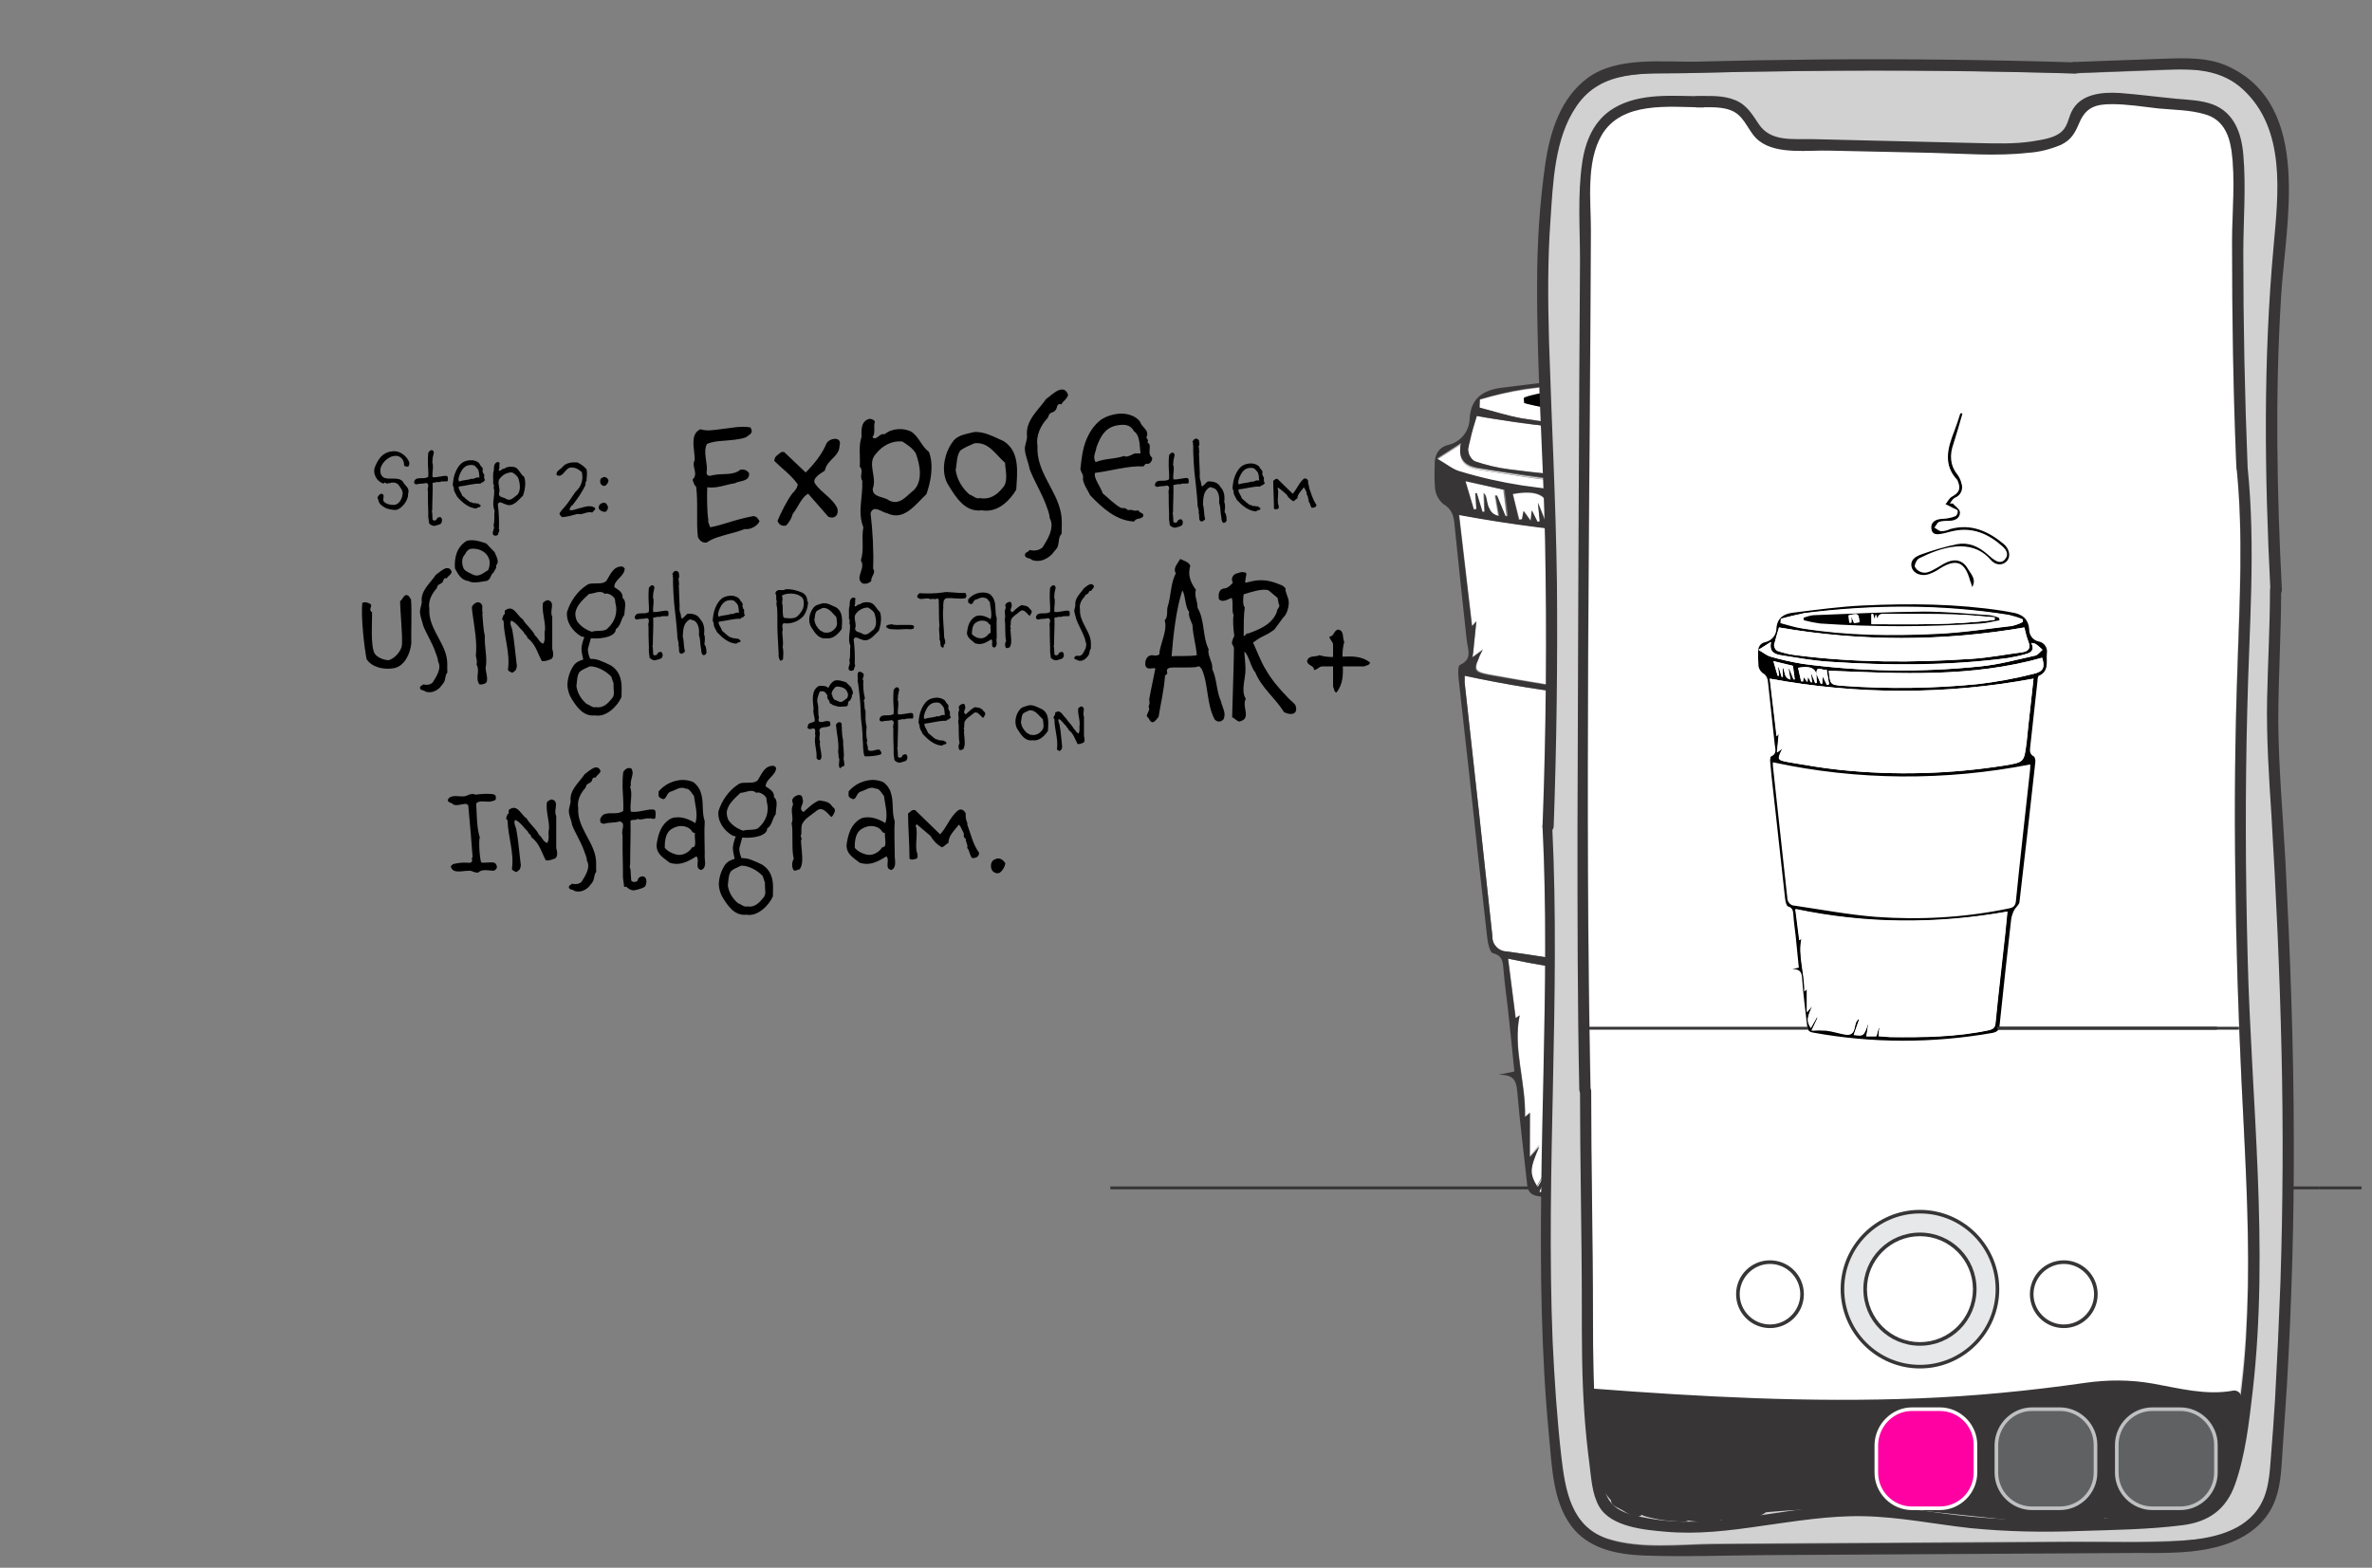 <?xml version="1.0" encoding="utf-8"?>
<!-- Generator: Adobe Illustrator 23.0.1, SVG Export Plug-In . SVG Version: 6.00 Build 0)  -->
<svg version="1.1" id="Step_2" xmlns="http://www.w3.org/2000/svg" xmlns:xlink="http://www.w3.org/1999/xlink" x="0px" y="0px"
	 viewBox="0 0 658 435" style="enable-background:new 0 0 658 435;" xml:space="preserve">
<rect x="0" y="0" width="658" height="435" fill="#808080" stroke="none"/>
<style type="text/css">
	.st0{enable-background:new    ;}
	.st1{fill:#FFFFFF;}
	.st2{fill:#373535;}
	.st3{fill:#D1D1D1;}
	.st4{fill:#FF00A2;}
	.st5{fill:#606163;}
	.st6{fill:#BEC0C2;}
	.st7{fill:#E7E8E9;}
</style>
<g class="st0">
	<path d="M180.2,182.5c0-0.5-0.2-1.2-0.2-1.6c0-0.6,0-0.9,0-1.5c-0.1-1.9-0.1-3.7-0.1-5.6c-0.3-0.9,0.7-2-0.5-2.3
		c-0.8,0.3-1.8,0.1-2.7,0.4c-0.3-0.1-0.6-0.1-0.6-0.5c-0.1-0.4,0.2-0.7,0.5-1c1.2-0.5,2.3,0.1,3.4-0.6c0.1-1.4-0.1-2.7-0.1-4
		c0-0.9,0-1.8,0.1-2.7c0.2-0.3,0.5-0.6,0.8-0.7c0.2,0,0.3,0,0.5,0.1c0.2,0.3,0.3,0.5,0.2,0.8c-0.1,0.6-0.4,1.4-0.3,2l-0.1,0.3
		c0.5,1.3-0.1,2.8,0.1,4.2c1.2,0.2,3.3-0.6,4-0.3c0.4,0.1,0.2,1.4,0.2,1.3c-0.3,0.4-0.5,0-1.2,0.2c-0.5-0.2-1.2,0.4-1.8,0.1
		c-0.4,0.3-0.8,0.1-1.2,0.3c0.1,2.4-0.1,4.8-0.1,7.4c0,0.3-0.1,0.2-0.1,0.5c0,0.2,0.1,0.2,0.1,0.4c0,0.5,0.1,1.6,0.1,1.9
		c0.3,0.4,0.9,0.2,1.1,0c0-0.4,0.5-0.8,1.1-0.7c0.2,0.1,0.4,0.4,0.4,0.7c0.1,0.5-0.2,0.9-0.3,1c-0.2,0.2-0.9,0.4-1.7,0.6
		c-0.6,0.1-1.2-0.3-1.5-0.6C180.3,182.6,180.2,182.6,180.2,182.5z"/>
	<path d="M195.5,181.7l-0.4,0.1c-0.7-0.4-0.5-1.5-0.7-2.2c-0.2-1.1-0.1-2.3-0.5-3.3c0.1-1.5,0-3.2-1.3-4.1c-0.5,0-0.8-0.4-1.3-0.3
		c-1.8,1-1.8,2.9-1.9,4.8c0.4,1.2,0.2,2.7,0.6,3.9c0,0.5-0.5,0.5-0.8,0.8c-1.3,0-0.6-1.6-1-2.4c0.2-0.9-0.4-1.6-0.3-2.6
		c-0.2-3-0.6-6.3-0.9-9.1c-0.1-0.8-0.3-4.5-0.3-5.4c0-0.2,0-1.4,0-1.6c0-0.2-0.1-0.2-0.1-0.3c0-0.1,0.1-0.2,0.1-0.3
		c0-0.1-0.2-0.3-0.2-0.4c0.2-0.4,0.4-0.8,0.9-0.9c0.4,0,0.7,0.2,0.9,0.5c0.1,0.2-0.1,0.3,0.1,0.5c-0.1,0.3,0.2,0.7-0.2,1.1
		c0.1,0.2,0.1,1.4,0.2,1.6c0,0.1-0.1,0.2-0.1,0.3c0,0.2,0.1,2.4,0.1,2.6c0,1.1,0.2,3,0.1,4.1c0,0.7,0.5,1.4,0.4,2.1
		c0.2,0.1,0.1,0.4,0.3,0.5l1.5-1.4c1.4-0.1,2.9,0.2,3.6,1.6c1,1,1.2,2.6,1,4.1c0.4,0.8,0.2,1.9,0.1,2.8c0.6,0.7,0.5,1.6,0.6,2.4h0
		C195.7,181.2,196,181.6,195.5,181.7z"/>
	<path d="M206.1,171.3c-0.2,0.1-0.3,0-0.4,0.1c-0.2,0.1-0.1,0.1-0.3,0.3c-1.9-0.1-4,0.6-6,0.8c-0.3,0.6,0.7,1.7,0.9,2.5
		c0.7,0.6,1.4,1.3,2.2,1.8c0.1,0.1,0.4,0,0.5,0.1c0.2,0.1,0.2,0.2,0.4,0.2c0.1,0,0.4,0,0.5,0c0.2,0,0.2,0.1,0.4,0.1s0.3,0,0.5,0
		c0.2,0.4,0.8,0.3,0.6,0.8c-0.3,0.4-0.8,0.1-1.1,0.6c-2.2-0.1-4-1.7-5.4-3.2c-0.3-0.7-0.8-1.3-0.9-2c0.1-0.5-0.2-0.8-0.3-1.2
		c0.1-1.3,0.3-2.6,0.8-3.7c0.4-0.9,0.9-1.8,1.8-2.5c0.7-0.5,1.9-0.8,2.9-0.7c0.7,0.1,1.6,0.4,2,1c0.1,0.5,0.8,0.8,0.8,1.3
		c0.1,0.2,0,0.4-0.1,0.6c0.1,0.1,0.1,0.2,0.2,0.3c0.1,0.1-0.1,0.2,0,0.3c0,0.1,0.3,0.2,0.3,0.3c0.1,0.6-0.2,1.2,0.3,1.6
		C206.5,170.8,206.3,171.1,206.1,171.3z M205,170c-0.1-0.6,0-2.2-0.8-2.7c-0.5-0.8-1.2-0.9-2.3-0.7c-1.4,0.4-1.9,1.5-2.4,2.6
		c-0.1,0.4-0.4,1.1-0.3,1.5c0.1,0.1,0,0.3,0.2,0.4c1.3-0.5,2.2-0.3,3.5-0.8c0.2,0.3,1.2-0.3,1.3-0.3H205z"/>
	<path d="M223.9,168.8c-0.5,1.5-0.9,2.3-2.3,3.2c-1,0.7-2.9,1.2-4.2,0.9c-0.8,0.6,0,1.6-0.4,2.4c0,1,0.4,3.1,0.1,4.2
		c0.3,1,0.2,2.3,0.1,3.4c-0.1,0.3-0.5,0.4-0.8,0.4c-0.3-0.5-0.5-1.3-0.4-1.9l-0.3-5.7c-0.1-2.3,0-4.2-0.1-6.6c0-0.7-0.4-1.5-0.1-2.2
		c-0.4-0.7,0.1-1.5-0.4-2.2c0-0.6,0.5-0.9,1-1c0.6,0,1.3,0.2,1.8-0.2c1.8-0.1,3.4,0.4,4.8,1c0.7,0.5,1.3,1.2,1.2,2.2
		C224.4,167,224,168.2,223.9,168.8z M222.7,166L222.7,166c-1.2-1.4-3.4-1.5-5-1.1c-0.3,0.2-1,0.2-0.7,0.7c0.1,0.5,0.1,0.8,0,1.3
		c0,0.2-0.1,0.7,0.1,1c0.1,1.2-0.1,2.5,0.3,3.5c1.2,0.2,3.1,0.4,3.9-0.5c1.3-1.3,1.9-2.5,1.6-4.3L222.7,166z"/>
	<path d="M229.2,177.1c-2.1,0.3-3.2-1.6-4.1-3c-1.1-1.6-0.6-4,0.5-5.4c0.6-0.9,1.7-1,2.6-1.3c1.3-0.2,2.5,0.6,3.7,1.1
		c2.1,1.3,1.7,3.9,1.6,6C232.5,176,231,177.4,229.2,177.1z M228.2,168.7c-0.6,0.3-1.2,0.5-1.7,0.9c-0.5,0.7-0.4,1.6-0.6,2.4
		c0.2,1.2,0.7,2.1,1.7,3c0.4,0.1,0.9,0.6,1.3,0.5c1.1,0.2,2.1-0.3,2.8-1.2c0.8-0.8,0.4-2.1,0.3-3.1
		C230.9,170.2,230,168.5,228.2,168.7z"/>
	<path d="M244.1,169.8c0.6,1.6,0.2,3.7-0.3,5.2c-1.4,1.3-2.8,3.4-4.9,2.4c-0.6-0.1-1.7-1.1-2.1,0c0.3,2.2,0.4,4.8,0.3,6.9
		c0.4,0.6-0.3,0.9-0.2,1.5c-0.3,0.3-0.6,0.4-1.1,0.3c-1.1-0.7,0.4-1.8-0.2-2.8c0.4-1.4,0.1-2.7,0.3-4.1c-0.8-1.9,0-3.7-0.1-5.8
		c-0.4-0.6,0.2-1.2-0.3-1.7c0.1-1.4-0.2-2.5,0.2-3.7c0-0.9,0-2,1-2.2c0.3,0,0.6,0.1,0.6,0.4c-0.2,0.5,0.1,1.4-0.3,1.9
		c0.5,0.5,0.9-0.6,1.5-0.4c0.8-0.7,2.4-0.8,3.4-0.3C243,168.1,243.2,169.1,244.1,169.8L244.1,169.8z M242.5,170
		c-0.4-0.6-1-1-1.6-1.4c-1.2-0.1-2.5,0.5-3.3,1.5c-1.2,1.2,0.2,2.8-0.4,4.3c0,1.1,1.4,0.9,2.1,1.5c1.3,0.6,2.1-0.6,3.1-1.3
		C243.4,173.4,243,171.3,242.5,170L242.5,170z"/>
	<path d="M252.8,174.6c0,0-1.3-0.1-2.5,0c-1.2,0.1-2.6,0-2.6,0c-0.8,0-1.4-0.1-1.9-0.7c0.2-0.7,1-0.5,1.5-0.7
		c0.9,0.3,1.8,0.2,2.7,0.2c0.7,0,1.8,0,2.6,0c0.5,0,1.2,0.2,0.9,0.7h0C253.6,174.5,253.1,174.5,252.8,174.6z"/>
	<path d="M268,165c0.3,0.3-0.1,0.9-0.3,1c-1.8,0.3-3.4-0.2-5.3,0c-0.2,0.2-0.4,0.3-0.5,0.5c-0.3,0.5-0.1,1.1-0.3,1.7l0.1,0.1
		c-0.2,1.4-0.1,3.2,0,4.8c0.1,1,0.2,2.6,0.2,3.5c0,0.5,0.3,0.9,0.3,1.4c0.1,0.4-0.1,0.7-0.4,1c0,0.3,0.1,0.7-0.3,0.7
		c-0.5-0.2-0.6-0.5-0.6-0.9c-0.1-0.5,0-1-0.3-1.4c0.2-1-0.3-2.7,0-3.7c-0.2-2-0.1-5.1-0.2-7.3c0-0.3-0.4-0.3-0.6-0.3
		c-0.4,0.4-1-0.2-1.6,0.2c-0.8-0.5-1.8-0.1-2.7-0.1c-0.4,0-0.8-0.2-1.1-0.6c0.1-0.4,0.3-0.8,0.7-1c2.1,0.1,4.4,0.1,6.4-0.2
		c1.2-0.4,4.1,0.3,6.3,0.1L268,165L268,165z"/>
	<path d="M276.5,178.7c-0.1,0.4-0.2,0.8-0.7,1c-0.6-0.2-0.6-0.5-0.6-0.9c0-0.5,0.2-1-0.2-1.4c-1,0.6-2.1,1.3-3.3,1.3
		c-0.4,0-0.8-0.1-1.2-0.2c-0.9-0.8-2-1.4-2.2-2.5c-0.1-0.2-0.1-0.5,0-0.8c0.2-1.6,0.7-3.2,2.2-4.1c0.3-0.2,0.7-0.3,1-0.3
		c1.1-0.1,2.4,0.4,3.3,1c0.5-1.5-0.1-3.2-0.2-4.7c-0.4-0.4-0.7-1.2-1.4-1.2c-1-0.4-1.7,0.3-2.6,0.5c-0.6,0.2-0.6,1.1-1.1,1.2
		c-0.2,0.1-0.3,0-0.6-0.2c-0.5-0.2-0.3-0.7-0.3-1.1c1-1.2,2.5-1.9,4-1.9c0.6,0,1.3,0.1,1.9,0.4c0.6,0.4,1.1,1.1,1.3,1.8
		c0.6,1.5,0.1,3.3,0.7,4.9c-0.1,1.7,0,3.8,0,5.5h0C276.3,177.4,276.5,178.1,276.5,178.7z M274.8,173.4l-0.4-0.2c-0.4-0.8-1.2-1-2-1
		c-0.7,0-1.4,0.3-1.9,0.7c-0.8,0.7-0.9,2.2-0.9,3c0.4,0.6,1.5,1.2,2.4,1.2c0.9,0.1,1.9-0.6,2.3-1.3
		C275.2,175.9,274.6,174.2,274.8,173.4z"/>
	<path d="M283,169.6c-0.8,0.7-2,1.4-2.3,2c-0.5,0.5-0.2,1.7-0.4,2.1c-0.2,0.3,0.3,0.6,0,0.9c0,0.7,0.3,2.8,0.2,3.8
		c-0.1,0.5-0.2,0.9-0.4,1.2c-0.4,0.1-0.6,0.3-1,0.2c-0.4-0.5-0.4-1.4,0-1.9c-0.4-1.6-0.1-4.6-0.4-6.1c0.4-0.9-0.3-2.1,0.3-3.1
		c0-0.4-0.3-0.7,0-1.1c0.2-0.3,0.7-0.6,1.1-0.6c0.3,0,0.5,0.2,0.5,0.6c0.4,0.9-0.9,1.7,0.2,2.3c0.7-0.6,1.5-1.5,2.6-2
		c0.9,0.2,1.5,0.1,2.2,0.9c0,0.2,0.5,0.4,0.6,0.8c0.1,0.3-0.3,1-0.6,1.3C284.8,170.2,284,168.8,283,169.6z"/>
	<path d="M291.5,182.5c0-0.5-0.2-1.2-0.2-1.6c0-0.6,0-0.9,0-1.5c-0.1-1.9-0.1-3.7-0.1-5.6c-0.3-0.9,0.7-2-0.5-2.3
		c-0.8,0.3-1.8,0.1-2.7,0.4c-0.3-0.1-0.6-0.1-0.6-0.5c-0.1-0.4,0.2-0.7,0.5-1c1.2-0.5,2.3,0.1,3.4-0.6c0.1-1.4-0.1-2.7-0.1-4
		c0-0.9,0-1.8,0.1-2.7c0.2-0.3,0.5-0.6,0.8-0.7c0.2,0,0.3,0,0.5,0.1c0.2,0.3,0.3,0.5,0.2,0.8c-0.1,0.6-0.4,1.4-0.3,2l-0.1,0.3
		c0.5,1.3-0.1,2.8,0.1,4.2c1.2,0.2,3.3-0.6,4-0.3c0.4,0.1,0.2,1.4,0.2,1.3c-0.3,0.4-0.5,0-1.2,0.2c-0.5-0.2-1.2,0.4-1.8,0.1
		c-0.4,0.3-0.8,0.1-1.2,0.3c0.1,2.4-0.1,4.8-0.1,7.4c0,0.3-0.1,0.2-0.1,0.5c0,0.2,0.1,0.2,0.1,0.4c0,0.5,0.1,1.6,0.1,1.9
		c0.3,0.4,0.9,0.2,1.1,0c0-0.4,0.5-0.8,1.1-0.7c0.2,0.1,0.4,0.4,0.4,0.7c0.1,0.5-0.2,0.9-0.3,1c-0.2,0.2-0.9,0.4-1.7,0.6
		c-0.6,0.1-1.2-0.3-1.5-0.6C291.6,182.6,291.5,182.6,291.5,182.5z"/>
	<path d="M302.6,164c-0.6-0.2-0.5,0.5-0.8,0.7c-0.2,0.2-0.5,0.2-0.7,0.4c-0.1,0.1-0.1,0.4-0.3,0.5c-0.8,0.9-1.5,2.1-1.2,3.5
		c-0.2,3.2,2.3,5.4,2.9,8.3c0.2,0.9,0.1,1.7,0.1,2.6c-0.4,0.4-0.3,1-0.5,1.5c-0.1,0.4-0.5,0.7-0.7,1c-0.7,0.7-1.5,1.1-2.5,0.7
		c-0.2-0.3-0.9-0.1-0.9-0.7c0.1-0.4,0.4-0.3,0.6-0.6c0.6,0.2,1.1,0.1,1.6-0.3c0.3-0.5,0.7-1.1,0.9-1.6c0.2-0.6,0.4-1.4,0-2
		c0-0.6-0.3-1.1-0.5-1.7c-0.6-1.5-1.5-3-2-4.4c-0.2-0.8-0.5-1.6-0.6-2.4c0-0.5,0.3-1,0.3-1.6c-0.2-2,1.4-3.2,2.4-4.7
		c0.4-0.3,1.1-0.9,1.7-1.1c0.4-0.1,0.8,0,1.1,0.6C303.3,163.4,302.9,163.5,302.6,164z"/>
</g>
<g class="st0">
	<path d="M324.5,145.7c0-0.5-0.2-1.2-0.2-1.6c0-0.6,0-0.9,0-1.5c-0.1-1.9-0.1-3.7-0.1-5.6c-0.3-0.9,0.7-2-0.5-2.3
		c-0.8,0.3-1.8,0.1-2.7,0.4c-0.3-0.1-0.6-0.1-0.6-0.5c-0.1-0.4,0.2-0.7,0.5-1c1.2-0.5,2.3,0.1,3.4-0.6c0.1-1.4-0.1-2.7-0.1-4
		c0-0.9,0-1.8,0.1-2.7c0.2-0.3,0.5-0.6,0.8-0.7c0.2,0,0.3,0,0.5,0.1c0.2,0.3,0.3,0.5,0.2,0.8c-0.1,0.6-0.4,1.4-0.3,2l-0.1,0.3
		c0.5,1.3-0.1,2.8,0.1,4.2c1.2,0.2,3.3-0.6,4-0.3c0.4,0.1,0.2,1.4,0.2,1.3c-0.3,0.4-0.5,0-1.2,0.2c-0.5-0.2-1.2,0.4-1.8,0.1
		c-0.4,0.3-0.8,0.1-1.2,0.3c0.1,2.4-0.1,4.8-0.1,7.4c0,0.3-0.1,0.2-0.1,0.5c0,0.2,0.1,0.2,0.1,0.4c0,0.5,0.1,1.6,0.1,1.9
		c0.3,0.4,0.9,0.2,1.1,0c0-0.4,0.5-0.8,1.1-0.7c0.2,0.1,0.4,0.4,0.4,0.7c0.1,0.5-0.2,0.9-0.3,1c-0.2,0.2-0.9,0.4-1.7,0.6
		c-0.6,0.1-1.2-0.3-1.5-0.6C324.6,145.9,324.5,145.9,324.5,145.7z"/>
	<path d="M339.8,145l-0.4,0.1c-0.7-0.4-0.5-1.5-0.7-2.2c-0.2-1.1-0.1-2.3-0.5-3.3c0.1-1.5,0-3.2-1.3-4.1c-0.5,0-0.8-0.4-1.3-0.3
		c-1.8,1-1.8,2.9-1.9,4.8c0.4,1.2,0.2,2.7,0.6,3.9c0,0.5-0.5,0.5-0.8,0.8c-1.3,0-0.6-1.6-1-2.4c0.2-0.9-0.4-1.6-0.3-2.6
		c-0.2-3-0.6-6.3-0.9-9.1c-0.1-0.8-0.3-4.5-0.3-5.4c0-0.2,0-1.4,0-1.6c0-0.2-0.1-0.2-0.1-0.3c0-0.1,0.1-0.2,0.1-0.3
		c0-0.1-0.2-0.3-0.2-0.4c0.2-0.4,0.4-0.8,0.9-0.9c0.4,0,0.7,0.2,0.9,0.5c0.1,0.2-0.1,0.3,0.1,0.5c-0.1,0.3,0.2,0.7-0.2,1.1
		c0.1,0.2,0.1,1.4,0.2,1.6c0,0.1-0.1,0.2-0.1,0.3c0,0.2,0.1,2.4,0.1,2.6c0,1.1,0.2,3,0.1,4.1c0,0.7,0.5,1.4,0.4,2.1
		c0.2,0.1,0.1,0.4,0.3,0.5l1.5-1.4c1.4-0.1,2.9,0.2,3.6,1.6c1,1,1.2,2.6,1,4.1c0.4,0.8,0.2,1.9,0.1,2.8c0.6,0.7,0.5,1.6,0.6,2.4h0
		C340,144.5,340.2,144.9,339.8,145z"/>
	<path d="M350.3,134.6c-0.2,0.1-0.3,0-0.4,0.1c-0.2,0.1-0.1,0.1-0.3,0.3c-1.9-0.1-4,0.6-6,0.8c-0.3,0.6,0.7,1.7,0.9,2.5
		c0.7,0.6,1.4,1.3,2.2,1.8c0.1,0.1,0.4,0,0.5,0.1c0.2,0.1,0.2,0.2,0.4,0.2c0.1,0,0.4,0,0.5,0c0.2,0,0.2,0.1,0.4,0.1s0.3,0,0.5,0
		c0.2,0.4,0.8,0.3,0.6,0.8c-0.3,0.4-0.8,0.1-1.1,0.6c-2.2-0.1-4-1.7-5.4-3.2c-0.3-0.7-0.8-1.3-0.9-2c0.1-0.5-0.2-0.8-0.3-1.2
		c0.1-1.3,0.3-2.6,0.8-3.7c0.4-0.9,0.9-1.8,1.8-2.5c0.7-0.5,1.9-0.8,2.9-0.7c0.7,0.1,1.6,0.4,2,1c0.1,0.5,0.8,0.8,0.8,1.3
		c0.1,0.2,0,0.4-0.1,0.6c0.1,0.1,0.1,0.2,0.2,0.3c0.1,0.1-0.1,0.2,0,0.3c0,0.1,0.3,0.2,0.3,0.3c0.1,0.6-0.2,1.2,0.3,1.6
		C350.8,134.1,350.6,134.4,350.3,134.6z M349.3,133.3c-0.1-0.6,0-2.2-0.8-2.7c-0.5-0.8-1.2-0.9-2.3-0.7c-1.4,0.4-1.9,1.5-2.4,2.6
		c-0.1,0.4-0.4,1.1-0.3,1.5c0.1,0.1,0,0.3,0.2,0.4c1.3-0.5,2.2-0.3,3.5-0.8c0.2,0.3,1.2-0.3,1.3-0.3H349.3z"/>
	<path d="M363.9,140.9c-0.5-0.5-0.4-1.4-0.9-1.7c0.2-0.5-0.3-1-0.2-1.6c-0.5-0.2-0.2-0.8-0.4-1.1c-0.2-0.4-0.4-0.9-0.7-1.3
		c-0.7,1-1.8,1.9-1.8,3.1c-0.4,0.1-0.6,0.5-1.1,0.8c-0.8-0.5-1.5-1.1-1.9-1.9c-0.8-0.7-1.5-1.3-2.3-1.9l-0.2,0.2
		c0.5,1.1-0.3,3.7,0.3,4.8c0,0.6,0.3,0.9-0.8,1c-0.2,0-0.4,0-0.5-0.2c0-2.4-0.2-5.4-0.2-7.7c0.4-0.2,0.6-0.7,1.2-0.5l4.2,4.1
		c1.1-1.2,1.7-2.9,2.9-4c0.5-0.5,1.1-0.2,1.4,0.4c-0.1,0.6,0.1,1.2,0.3,1.7l-0.1,0.1c0.6,1.6,1,3.4,2.1,4.9l0,0
		C365.1,140.7,364.6,140.9,363.9,140.9z"/>
</g>
<g class="st0">
	<path d="M235.8,194.4c-0.9,0.1-0.2,1.4-1,1.6c-1.1,0-2.1,0.3-3.1-0.2c-0.5,0-0.9-0.3-1.2-0.6c-0.1,0.1-0.1,0.1-0.3-0.1
		c-0.1-0.2-0.1-0.3-0.1-0.5c-0.2-0.3-0.4-0.6-0.6-0.9c0-0.3,0-0.5,0-0.8c-0.2-0.3-0.4-0.6-0.7-0.9c-0.4-0.3-1-0.2-1.4-0.1
		c-0.4,1-0.9,2.1-0.6,3.2c0.4,1.4,0,2.7,0.4,4.1c-0.2,0.3-0.2,0.7,0,1c0.9,0.5,2-0.5,2.9,0c0.4,0.2,0.1,0.7,0.3,1
		c-0.8,1-3,0-3.1,1.6c0.4,1-0.3,2,0.2,2.9l-0.1,0.1c0.3,0.2-0.1,0.4,0,0.6c0.1,1.2,0.5,2.5,0.5,3.6c-0.1,0.4-0.2,0.8-0.6,0.9
		c-0.3,0-0.7-0.3-0.8-0.6c0.2-2.2-0.8-4-0.3-6.2c-0.3-0.6,0.3-1.8-0.5-2c-0.5,0-0.9,0.4-1.4,0.1c-0.6-0.3-0.1-0.7-0.1-1.2
		c0.5-0.6,1.3-0.4,1.8-0.9c0.1-1.2-0.6-2.3-0.3-3.4c-0.2-2.1-0.8-5.2,1.5-6.4c0.8,0,2-0.1,2.6,0.6c0.3-0.8,0.8-1.5,1.6-2
		c1-0.4,2.3,0.1,3.3,0.4l1.4,1.4c0.2,0.7,0.9,1.5,0.2,2.2h0C236.4,193.7,235.9,194,235.8,194.4z M235.1,192.2
		c-0.4-1.4-1.9-1.7-3.1-1.7c-0.4,0.2-0.6,0.5-0.8,0.8c-0.4,0.4-0.5,0.9-0.5,1.4l0.2,0.2c-0.1,0.4,0.3,0.8,0.5,1.2
		c0.4,0.2,0.8,0.3,1.2,0.5c1,0.6,1.7-0.5,2.4-0.9C235.2,193.3,235.4,192.7,235.1,192.2L235.1,192.2z M233,213.2
		c-0.7-1,0.2-2.2-0.4-3.2c0.1-0.5,0-0.8-0.1-1.3c0.3-2.7-0.4-5-0.6-7.6c0.3-0.7,1.3-1.1,1.6-0.2c0,0.4-0.1,0.8,0.1,1.1l-0.1,0.1
		c0.1,1.1,0.1,2.3,0.4,3.4c-0.1,1.6,0.4,3.5,0.1,5c0.1,0.7,0.3,1.3,0.2,2l0,0C233.8,212.6,233.4,212.8,233,213.2z"/>
	<path d="M244.1,209.4c-0.8,0.3-3.5,0.6-4.3,0.4c-0.5-1.6-0.3-3-0.5-4.8c0-1.1-0.1-2.2-0.2-3.4c-0.1-1.1-0.3-2.1-0.3-3.2
		c-0.1-1.6-0.1-3.2-0.3-4.9c-0.2-1.6-0.3-3.2-0.6-4.6c0.1-0.5,0-1,0-1.5c0-0.4,0.1-0.8,0.3-1c0.7-0.1,1.4,0.4,1.4,0.8
		c0.1,0.6-0.6,1.2-0.1,1.6c-0.1,1.3,0,3.4,0.4,4.8c0.1,0.2-0.2,0.6-0.3,0.8c0.4,0.9,0,2,0.5,2.8c0,1.3-0.1,3.1,0.3,4.4
		c-0.1,1.2-0.2,2.8,0.2,3.9c-0.5,0.8,0.4,1.5,0.1,2.4l0.4,0.4c1.4,0.2,1.6-0.4,2.9-0.3C244.6,208.8,244.7,209.2,244.1,209.4z"/>
	<path d="M248.1,210.8c0-0.5-0.2-1.2-0.2-1.6c0-0.6,0-0.9,0-1.5c-0.1-1.9-0.1-3.7-0.1-5.6c-0.3-0.9,0.7-2-0.5-2.3
		c-0.8,0.3-1.8,0.1-2.7,0.4c-0.3-0.1-0.6-0.1-0.6-0.5c-0.1-0.4,0.2-0.7,0.5-1c1.2-0.5,2.3,0.1,3.4-0.6c0.1-1.4-0.1-2.7-0.1-4
		c0-0.9,0-1.8,0.1-2.7c0.2-0.3,0.5-0.6,0.8-0.7c0.2,0,0.3,0,0.5,0.1c0.2,0.3,0.3,0.5,0.2,0.8c-0.1,0.6-0.4,1.4-0.3,2L249,194
		c0.5,1.3-0.1,2.8,0.1,4.2c1.2,0.2,3.3-0.6,4-0.3c0.4,0.1,0.2,1.4,0.2,1.3c-0.3,0.4-0.5,0-1.2,0.2c-0.5-0.2-1.2,0.4-1.8,0.1
		c-0.4,0.3-0.8,0.1-1.2,0.3c0.1,2.4-0.1,4.8-0.1,7.4c0,0.3-0.1,0.2-0.1,0.5c0,0.2,0.1,0.2,0.1,0.4c0,0.5,0.1,1.6,0.1,1.9
		c0.3,0.4,0.9,0.2,1.1,0c0-0.4,0.5-0.8,1.1-0.7c0.2,0.1,0.4,0.4,0.4,0.7c0.1,0.5-0.2,0.9-0.3,1c-0.2,0.2-0.9,0.4-1.7,0.6
		c-0.6,0.1-1.2-0.3-1.5-0.6C248.2,211,248.2,211,248.1,210.8z"/>
	<path d="M263.2,199.6c-0.2,0.1-0.3,0-0.4,0.1c-0.2,0.1-0.1,0.1-0.3,0.3c-1.9-0.1-4.1,0.6-6,0.8c-0.3,0.6,0.7,1.7,0.9,2.5
		c0.7,0.6,1.4,1.3,2.2,1.8c0.1,0.1,0.4,0,0.5,0.1c0.2,0.1,0.2,0.2,0.4,0.2c0.1,0,0.4,0,0.5,0c0.2,0,0.2,0.1,0.4,0.1s0.3,0,0.5,0
		c0.2,0.4,0.8,0.3,0.6,0.8c-0.3,0.4-0.8,0.1-1.1,0.6c-2.2-0.1-4-1.7-5.4-3.2c-0.3-0.7-0.8-1.3-0.9-2c0.1-0.5-0.2-0.8-0.3-1.2
		c0.1-1.3,0.3-2.6,0.8-3.7c0.4-0.9,0.9-1.8,1.8-2.5c0.7-0.5,1.9-0.8,2.9-0.7c0.7,0.1,1.6,0.4,2,1c0.1,0.5,0.8,0.8,0.8,1.3
		c0.1,0.2,0,0.4-0.1,0.6c0.1,0.1,0.1,0.2,0.2,0.3c0.1,0.1-0.1,0.2,0,0.3c0,0.1,0.3,0.2,0.3,0.3c0.1,0.6-0.2,1.2,0.3,1.6
		C263.6,199.2,263.4,199.5,263.2,199.6z M262.1,198.4c-0.1-0.6,0-2.2-0.8-2.7c-0.5-0.8-1.2-0.9-2.3-0.7c-1.4,0.4-1.9,1.5-2.4,2.6
		c-0.1,0.4-0.4,1.1-0.3,1.5c0.1,0.1,0,0.3,0.2,0.4c1.3-0.5,2.2-0.3,3.5-0.8c0.2,0.3,1.2-0.3,1.3-0.3H262.1z"/>
	<path d="M270.1,197.9c-0.8,0.7-2,1.4-2.3,2c-0.5,0.5-0.2,1.7-0.4,2.1c-0.2,0.3,0.3,0.6,0,0.9c0,0.7,0.3,2.8,0.2,3.8
		c-0.1,0.5-0.2,0.9-0.4,1.2c-0.4,0.1-0.6,0.3-1,0.2c-0.4-0.5-0.4-1.4,0-1.9c-0.4-1.6-0.1-4.6-0.4-6.1c0.4-0.9-0.3-2.1,0.3-3.1
		c0-0.4-0.3-0.7,0-1.1c0.2-0.3,0.7-0.6,1.1-0.6c0.3,0,0.5,0.2,0.5,0.6c0.4,0.9-0.9,1.7,0.2,2.3c0.7-0.6,1.5-1.5,2.6-2
		c0.9,0.2,1.5,0.1,2.2,0.9c0,0.2,0.5,0.4,0.6,0.8c0.1,0.3-0.3,1-0.6,1.3C271.9,198.6,271.1,197.1,270.1,197.9z"/>
	<path d="M286.4,205.4c-2.1,0.3-3.2-1.6-4.1-3c-1.1-1.6-0.6-4,0.5-5.4c0.6-0.9,1.7-1,2.6-1.3c1.3-0.2,2.5,0.6,3.7,1.1
		c2.1,1.3,1.7,3.9,1.6,6C289.7,204.3,288.2,205.7,286.4,205.4z M285.5,197.1c-0.6,0.3-1.2,0.5-1.7,0.9c-0.5,0.7-0.4,1.6-0.6,2.4
		c0.2,1.2,0.7,2.1,1.7,3c0.4,0.1,0.9,0.6,1.3,0.5c1.1,0.2,2.1-0.3,2.8-1.2c0.8-0.8,0.4-2.1,0.3-3.1
		C288.1,198.5,287.2,196.9,285.5,197.1z"/>
	<path d="M300.5,206.1c-0.5,0.1-0.9,0.5-1.6,0.3c-0.7-1.3-1.1-2.9-2.5-3.9c0-0.4-0.5-0.6-0.6-1c-0.7-0.6-1.3-1.7-2.1-2
		c-0.3,0.5,0.1,1,0.2,1.5c0.4,2,0.5,3.9,0.7,5.8c0.1,0.4,0,0.7-0.1,1.1c-0.3,0.3-0.6,0.7-0.9,0.3c-0.2,0-0.3-0.2-0.4-0.3
		c0.4-2.9-0.7-5.5-0.7-8.4c-0.5-0.3-0.1-0.7,0-1c0.4-0.1,0-0.6,0.3-0.8c1.4-1,2,0.9,2.9,1.6c0.5,0.9,1.6,1.8,2.1,2.8
		c0.5,0.4,0.7,1.2,1.4,1.4c0.5-0.8,0.1-1.6,0.3-2.4c0.1-1.6-0.6-2.9-0.4-4.5c0.1-0.3,0.5-0.4,0.8-0.6c1.5,0.3,0.2,1.8,0.8,2.8v5.4
		C300.8,204.8,301.1,205.7,300.5,206.1z"/>
</g>
<g class="st0">
	<path d="M137,241.6c-1.4,0-3.3-0.6-4.3,0.5c-1.2,0.1-1.7-0.5-2.4-0.5c-0.8,0-1.8,0.1-2.6,0.2c-1,0-2.1,0.1-2.6-1.2
		c-0.2-0.4,0.4-0.5,0.5-0.8c0.6-0.2,1.4-0.3,2.1-0.4c1-0.1,2,0,2.8,0c1-0.6,0-1,0.6-1.6l-0.5-6.4l-0.7-7.9c-0.5-0.8-1.5-0.3-2.4-0.2
		c-0.6,0.1-1.3,0.2-1.8-0.1c-0.4-0.6-1.3-0.3-1.5-1.2c0.3-0.8,1-1,1.7-1.1c1.2-0.1,2.5,0.3,3.5-0.1c0.8-0.4,1.7-0.7,2.6-0.3
		c0.9-0.2,3.1-0.3,4.1-0.2c0.5,0,0.9,0.1,1.3,0.3c0.6,1.7-0.4,1.5-1.3,1.8c-1,0.2-3.4-0.5-4,0.6c0.2,3.2,0.1,6.5,1,9.4
		c-0.4,0.8,0,6.2,0.4,6.9c0.5,0.2,2.5-0.1,3.2,0c0.4,0,0.8,0.2,1,0.7C138.1,240.8,137.6,241.3,137,241.6z"/>
	<path d="M154,238.2c-0.8,0.2-1.5,0.7-2.6,0.5c-1.2-2.2-1.7-4.7-4-6.4c0-0.7-0.9-1-1-1.6c-1.1-1-2.1-2.7-3.5-3.2
		c-0.5,0.8,0.1,1.7,0.3,2.5c0.6,3.2,0.8,6.3,1.2,9.4c0.2,0.7,0,1.2-0.2,1.8c-0.5,0.4-0.9,1.1-1.5,0.5c-0.3,0-0.5-0.3-0.7-0.5
		c0.7-4.7-1.1-9-1.2-13.6c-0.8-0.5-0.1-1.1,0-1.7c0.7-0.2,0-1,0.5-1.3c2.3-1.6,3.2,1.5,4.8,2.5c0.8,1.5,2.7,2.9,3.4,4.5
		c0.9,0.7,1.2,2,2.3,2.3c0.8-1.3,0.1-2.5,0.5-3.9c0.1-2.5-0.9-4.7-0.6-7.3c0.2-0.5,0.8-0.7,1.3-0.9c2.4,0.5,0.4,3,1.3,4.6v8.9
		C154.5,236.1,154.9,237.5,154,238.2z"/>
	<path d="M165.2,215.8c-1-0.4-0.8,0.9-1.3,1.2c-0.3,0.3-0.8,0.4-1.1,0.7c-0.2,0.2-0.2,0.6-0.4,0.9c-1.3,1.4-2.4,3.5-2,5.6
		c-0.3,5.2,3.8,8.7,4.8,13.5c0.3,1.5,0.1,2.8,0.2,4.2c-0.6,0.7-0.5,1.6-0.8,2.4c-0.2,0.6-0.8,1.1-1.2,1.7c-1.1,1.1-2.5,1.7-4.1,1.2
		c-0.3-0.5-1.5-0.2-1.5-1.1c0.1-0.6,0.6-0.5,0.9-0.9c0.9,0.2,1.8,0.2,2.6-0.5c0.5-0.8,1.1-1.7,1.5-2.7c0.4-1,0.6-2.2,0-3.2
		c0-1-0.5-1.8-0.8-2.8c-0.9-2.5-2.5-5-3.3-7.1c-0.2-1.4-0.9-2.6-0.9-3.9c0-0.8,0.4-1.7,0.5-2.6c-0.4-3.2,2.3-5.2,3.9-7.6
		c0.7-0.5,1.8-1.5,2.7-1.8c0.7-0.2,1.4,0,1.7,1C166.3,214.8,165.6,215,165.2,215.8z"/>
	<path d="M173.1,245.9c0-0.8-0.3-1.9-0.3-2.7c0-0.9,0-1.5,0-2.4c-0.1-3-0.1-6.1-0.1-9.1c-0.5-1.4,1.1-3.3-0.8-3.8
		c-1.4,0.5-3,0.2-4.4,0.7c-0.5-0.2-1-0.1-1-0.9c-0.1-0.7,0.4-1.2,0.9-1.7c1.9-0.8,3.8,0.2,5.5-1c0.1-2.2-0.1-4.4-0.2-6.5
		c0-1.5,0-2.9,0.2-4.3c0.3-0.5,0.8-1,1.4-1.1c0.2,0,0.5,0,0.8,0.1c0.3,0.4,0.4,0.9,0.4,1.4c-0.1,1-0.7,2.2-0.5,3.3l-0.2,0.5
		c0.8,2.1-0.2,4.6,0.2,6.8c2,0.4,5.4-1,6.5-0.5c0.6,0.1,0.3,2.2,0.3,2.2c-0.4,0.7-0.8,0-1.9,0.2c-0.8-0.2-2,0.6-3,0.1
		c-0.6,0.5-1.3,0.1-2,0.5c0.1,3.9-0.1,7.8-0.1,12c0,0.5-0.1,0.3-0.1,0.8c0,0.3,0.1,0.3,0.2,0.7c0,0.7,0.2,2.6,0.2,3.1
		c0.5,0.7,1.5,0.4,1.8,0c0-0.7,0.8-1.3,1.7-1.1c0.3,0.1,0.7,0.6,0.7,1.1c0.1,0.7-0.2,1.5-0.4,1.7c-0.3,0.3-1.4,0.7-2.8,1
		c-1,0.2-1.9-0.5-2.4-1C173.3,246.2,173.1,246.1,173.1,245.9z"/>
	<path d="M195.6,239.8c-0.1,0.7-0.3,1.3-1.1,1.6c-1-0.3-1-0.9-1-1.5c0-0.7,0.3-1.6-0.3-2.3c-1.6,1-3.5,2.1-5.4,2.1
		c-0.7,0-1.3-0.1-2-0.3c-1.5-1.2-3.3-2.2-3.6-4.1c-0.1-0.4-0.1-0.8,0-1.3c0.4-2.6,1.2-5.2,3.6-6.7c0.5-0.3,1.1-0.5,1.7-0.5
		c1.8-0.2,3.9,0.6,5.4,1.6c0.8-2.4-0.1-5.2-0.4-7.6c-0.7-0.7-1.1-2-2.3-2c-1.6-0.7-2.8,0.5-4.3,0.9c-0.9,0.4-1,1.7-1.7,2
		c-0.2,0.1-0.5,0-1-0.3c-0.8-0.4-0.4-1.2-0.5-1.8c1.7-2,4.1-3.1,6.6-3.2c1,0,2.1,0.2,3,0.6c1,0.7,1.8,1.8,2.1,2.9
		c0.9,2.5,0.2,5.4,1.1,8c-0.2,2.7,0,6.2,0,9h0C195.4,237.6,195.6,238.8,195.6,239.8z M192.8,231.2l-0.7-0.3
		c-0.6-1.2-1.9-1.7-3.2-1.7c-1.1,0-2.2,0.5-3,1.1c-1.4,1.2-1.5,3.5-1.5,4.9c0.7,1,2.5,1.9,3.9,2c1.5,0.1,3.1-1,3.7-2.1
		C193.5,235.2,192.5,232.4,192.8,231.2z"/>
	<path d="M215.2,225.9c-1,1.2-0.9,3-2.4,4c0.1,1.8-3.3,2.8-6.9,2.5c-0.2,0.8-0.6,2.1-0.8,2.9c-0.1,0.7,0.2,1.9,0.6,2.8
		c0.8,0,1.7,0.1,2.5,0.4c1.1,0.4,2.2,0.9,3.2,1.4c2.1,1.3,2.8,3.2,3,5.2c0.1,1.2,0,2.4,0,3.6c-1,2.4-4.2,5.7-7.3,5.1
		c-3.4,0.4-5.3-2.6-6.7-4.9c-0.6-1-0.9-2.2-1-3.4c0-2,0.7-4,1.7-5.5c0.7-1,1.7-1.4,2.7-1.7c-0.2-0.8-0.5-2.2-0.5-3
		c0-0.8,0.4-2.3,0.8-3.2l-1-0.3c-2.3-1.4-4.1-3.9-3.8-6.7c0.9-2.9,2.8-5.7,5.4-7.4c0.5-0.4,1.1-0.5,1.7-0.5c1.4-0.1,2.8,0.2,3.8-0.7
		c1.1-1.7,1.9-4.2,4.5-4l0.6,0.5c0,2.2-2.9,3.1-2.9,5.2c1,0.7,2.5,1.4,2.3,3C216,222.1,215.2,224.4,215.2,225.9z M212.6,221.5
		c-0.2-0.8-2-2-2.8-1.5c-1.3-1.2-2.8-0.1-4.4,0c-1.6,1.5-3.6,3.2-3.8,5.4c0,0.7,0.1,1.4,0.5,2.2c1,1.4,2.5,2.4,4.1,2.9
		c1.1-0.5,3.6,0.1,4.4-1c1.8-1.6,2.9-4.2,2.1-7L212.6,221.5z M212.1,244.7l-0.5-1.6c-1.3-1.5-4-3-6-2.9c-1,0.5-2,0.8-2.8,1.5
		c-0.8,1.1-0.7,2.6-0.9,4c0.3,1.9,1.2,3.5,2.8,4.9c0.7,0.2,1.8,1.2,2.5,0.9c1.7,0.3,3-0.5,4.2-2c1.3-1.2,0.8-2.2,0.8-3.7V244.7z"/>
	<path d="M226.6,224.9c-1.4,1.1-3.3,2.3-3.8,3.3c-0.8,0.9-0.3,2.7-0.6,3.5c-0.3,0.5,0.5,0.9,0,1.5c0,1.2,0.5,4.5,0.3,6.1
		c-0.1,0.7-0.3,1.5-0.7,1.9c-0.6,0.1-1,0.5-1.6,0.3c-0.6-0.8-0.6-2.3,0-3.2c-0.7-2.5-0.1-7.5-0.6-9.9c0.7-1.5-0.5-3.5,0.4-5.1
		c0-0.6-0.5-1.2,0-1.8c0.3-0.5,1.2-1,1.8-0.9c0.4,0,0.8,0.3,0.8,1c0.7,1.5-1.4,2.7,0.3,3.7c1.1-0.9,2.4-2.4,4.3-3.2
		c1.4,0.2,2.5,0.2,3.5,1.4c0,0.3,0.8,0.6,0.9,1.2c0.1,0.5-0.5,1.7-1,2C229.7,225.9,228.3,223.6,226.6,224.9z"/>
	<path d="M248.3,239.8c-0.1,0.7-0.3,1.3-1.1,1.6c-1-0.3-1-0.9-1-1.5c0-0.7,0.3-1.6-0.3-2.3c-1.6,1-3.5,2.1-5.4,2.1
		c-0.7,0-1.3-0.1-2-0.3c-1.5-1.2-3.3-2.2-3.6-4.1c-0.1-0.4-0.1-0.8,0-1.3c0.4-2.6,1.2-5.2,3.6-6.7c0.5-0.3,1.1-0.5,1.7-0.5
		c1.8-0.2,3.9,0.6,5.4,1.6c0.8-2.4-0.1-5.2-0.4-7.6c-0.7-0.7-1.1-2-2.3-2c-1.6-0.7-2.8,0.5-4.3,0.9c-0.9,0.4-1,1.7-1.7,2
		c-0.2,0.1-0.5,0-1-0.3c-0.8-0.4-0.4-1.2-0.5-1.8c1.7-2,4.1-3.1,6.6-3.2c1,0,2.1,0.2,3,0.6c1,0.7,1.8,1.8,2.1,2.9
		c0.9,2.5,0.2,5.4,1.1,8c-0.2,2.7,0,6.2,0,9h0C248.1,237.6,248.4,238.8,248.3,239.8z M245.5,231.2l-0.7-0.3
		c-0.6-1.2-1.9-1.7-3.2-1.7c-1.1,0-2.2,0.5-3,1.1c-1.4,1.2-1.5,3.5-1.5,4.9c0.7,1,2.5,1.9,3.9,2c1.5,0.1,3.1-1,3.7-2.1
		C246.3,235.2,245.3,232.4,245.5,231.2z"/>
	<path d="M269.7,238.1c-0.8-0.8-0.7-2.2-1.4-2.8c0.3-0.9-0.5-1.7-0.4-2.6c-0.9-0.3-0.3-1.3-0.7-1.8c-0.4-0.7-0.6-1.5-1.2-2.1
		c-1.2,1.6-2.9,3-2.9,5.1c-0.6,0.2-1,0.9-1.8,1.2c-1.3-0.7-2.4-1.8-3.2-3.2c-1.3-1.1-2.5-2.1-3.8-3.2l-0.3,0.4
		c0.8,1.8-0.4,6,0.5,7.8c0,1,0.4,1.4-1.4,1.6c-0.3,0-0.6,0-0.8-0.3c0-3.8-0.4-8.9-0.4-12.5c0.6-0.3,1-1.2,2-0.9l6.9,6.7
		c1.8-1.9,2.7-4.7,4.8-6.5c0.9-0.8,1.8-0.3,2.3,0.7c-0.1,1,0.1,2,0.5,2.8l-0.1,0.2c1,2.7,1.6,5.6,3.3,7.9l0,0
		C271.6,237.7,270.8,238.1,269.7,238.1z"/>
	<path d="M277.4,242.1c-0.8,0.5-1.9,0-2.3-0.8c-0.4-1-0.3-2.5,1-2.9c1.1-0.6,2.3,0.2,2.8,1.2C278.7,240.6,278.1,241.6,277.4,242.1z"
		/>
</g>
<g class="st0">
	<path d="M114.1,178.5c-0.3,2.8-1.8,6.3-4.8,6.9c-2.8,0.5-6.1-0.2-7.6-2.5c-0.7-3.5-1.6-11.9-1.2-15.6c0.5-0.3,1.2-0.2,1.6,0
		c2,0.6-0.3,1.6,1.1,2.6c0.1,1.9-0.5,9.1,0.7,11.4c0.8,1.2,2.5,1.8,3.9,1.9c1.7-0.5,3.5-2.5,3.7-4.2c0.2-2.9-0.5-9.3-0.5-12.2
		c0.8-0.5,1.1-2.4,2.4-1.4l0.6,0.9C114.3,168.9,114,175.8,114.1,178.5z"/>
	<path d="M123.9,160.5c-1-0.4-0.8,0.9-1.3,1.2c-0.3,0.3-0.8,0.4-1.1,0.7c-0.2,0.2-0.2,0.6-0.4,0.9c-1.3,1.4-2.4,3.5-2,5.6
		c-0.3,5.2,3.8,8.7,4.8,13.5c0.3,1.5,0.1,2.8,0.2,4.2c-0.6,0.7-0.5,1.6-0.8,2.4c-0.2,0.6-0.8,1.1-1.2,1.7c-1.1,1.1-2.5,1.7-4.1,1.2
		c-0.3-0.5-1.5-0.2-1.5-1.1c0.1-0.6,0.6-0.5,0.9-0.9c0.9,0.2,1.8,0.2,2.6-0.5c0.5-0.8,1.1-1.7,1.5-2.7c0.4-1,0.6-2.2,0-3.2
		c0-1-0.5-1.8-0.8-2.8c-0.9-2.5-2.5-5-3.3-7.1c-0.3-1.4-0.9-2.6-0.9-3.9c0-0.8,0.4-1.7,0.5-2.6c-0.4-3.2,2.3-5.2,3.9-7.6
		c0.7-0.5,1.8-1.5,2.7-1.8c0.7-0.2,1.4,0,1.7,1C125.1,159.5,124.4,159.7,123.9,160.5z"/>
	<path d="M136.9,158.9c-0.8,0.3-0.6,1.8-1.9,2.3c-1.1,0.1-2.1,0.4-3.1,0.4c-0.7,0-1.3,0-2-0.4c-2-0.2-2.9-2-3.7-3.5
		c-0.2-3,0.5-5.9,3.2-7.6c0.5-0.2,1.1-0.2,1.6-0.2c1.3,0,2.7,0.5,3.9,0.9l2.3,2.4c0.4,1.1,1.5,2.6,0.4,3.7h0
		C137.9,157.7,137.1,158.2,136.9,158.9z M132,152.3c-0.5-0.1-1-0.1-1.5,0c-0.7,0.2-1.2,0.8-1.5,1.5c-0.5,0.5-0.8,1.2-0.8,2
		s0.2,1.5,0.5,2.1c0.7,0.8,1.5,1,2.4,1.5c0.4,0.2,0.8,0.3,1.1,0.3c1.2,0,2.3-1,3.2-1.5c0.4-0.7,0.6-2.1,0.3-3
		C135.2,153.5,133.6,152.5,132,152.3z M133.7,189.9c-0.3,0-0.5,0-0.7,0c-0.3-0.4-0.5-0.9-0.5-1.3c-0.2-1.4,0.5-2.8-0.3-4.2
		c0.2-0.9,0-1.5-0.2-2.4c0.4-4.1-0.4-7.8-0.9-11.6c-0.1-0.7-0.2-1.4-0.2-2c0.3-0.7,1-1.2,1.6-1.3c0.5,0,1,0.2,1.3,1
		c0,0.7-0.1,1.5,0.1,2l-0.1,0.2c0.2,2,0.2,4.1,0.7,6.1c-0.2,2.9,0.8,6.2,0.2,9c0.1,1.2,0.5,2,0.4,3.4v0
		C135.1,189.5,134.4,189.8,133.7,189.9z"/>
	<path d="M152.9,182.9c-0.8,0.2-1.5,0.7-2.6,0.5c-1.2-2.2-1.7-4.7-4-6.4c0-0.7-0.9-1-1-1.6c-1.1-1-2.1-2.7-3.5-3.2
		c-0.5,0.8,0.1,1.7,0.3,2.5c0.6,3.2,0.8,6.3,1.2,9.4c0.2,0.7,0,1.2-0.2,1.8c-0.5,0.4-0.9,1.1-1.5,0.5c-0.3,0-0.5-0.3-0.7-0.5
		c0.7-4.7-1.1-9-1.2-13.6c-0.8-0.5-0.1-1.1,0-1.7c0.7-0.2,0-1,0.5-1.3c2.3-1.6,3.2,1.5,4.8,2.5c0.8,1.5,2.7,2.9,3.4,4.5
		c0.9,0.7,1.2,2,2.3,2.3c0.8-1.3,0.1-2.5,0.5-3.9c0.1-2.5-0.9-4.7-0.6-7.3c0.2-0.5,0.8-0.7,1.3-0.9c2.4,0.5,0.4,3,1.3,4.6v8.9
		C153.4,180.8,153.8,182.2,152.9,182.9z"/>
	<path d="M173.2,170.6c-1,1.2-0.9,3-2.4,4c0.1,1.8-3.3,2.8-6.9,2.5c-0.2,0.8-0.6,2.1-0.8,2.9c-0.1,0.7,0.2,1.9,0.6,2.8
		c0.8,0,1.7,0.1,2.5,0.4c1.1,0.4,2.2,0.9,3.2,1.4c2.1,1.3,2.8,3.2,3,5.2c0.1,1.2,0,2.4,0,3.6c-1,2.4-4.2,5.7-7.3,5.1
		c-3.4,0.4-5.3-2.6-6.7-4.9c-0.6-1-0.9-2.2-1-3.4c0-2,0.7-4,1.7-5.5c0.7-1,1.7-1.4,2.7-1.7c-0.2-0.8-0.5-2.2-0.5-3
		c0-0.8,0.4-2.3,0.8-3.2l-1-0.3c-2.3-1.4-4.1-3.9-3.8-6.7c0.9-2.9,2.8-5.7,5.4-7.4c0.5-0.4,1.1-0.5,1.7-0.5c1.4-0.1,2.8,0.2,3.8-0.7
		c1.1-1.7,1.9-4.2,4.5-4l0.6,0.5c0,2.2-2.9,3.1-2.9,5.2c1,0.7,2.5,1.4,2.3,3C174,166.9,173.2,169.1,173.2,170.6z M170.6,166.3
		c-0.2-0.8-2-2-2.8-1.5c-1.3-1.2-2.8-0.1-4.4,0c-1.6,1.5-3.6,3.2-3.8,5.4c0,0.7,0.1,1.4,0.5,2.2c1,1.4,2.5,2.4,4.1,2.9
		c1.1-0.5,3.6,0.1,4.4-1c1.8-1.6,2.9-4.2,2.1-7L170.6,166.3z M170.1,189.4l-0.5-1.6c-1.3-1.5-4-3-6-2.9c-1,0.5-2,0.8-2.8,1.5
		c-0.8,1.1-0.7,2.6-0.9,4c0.3,1.9,1.2,3.5,2.8,4.9c0.7,0.2,1.8,1.2,2.5,0.9c1.7,0.3,3-0.5,4.2-2c1.3-1.2,0.8-2.2,0.8-3.7V189.4z"/>
</g>
<g class="st0">
	<path d="M209,146.3c-0.7,0.4-1.6,0.6-2.5,0.5c-1.4,0.6-2.9,1-4.5,1.4c-2.1,0.6-4.2,1.1-5.9,2.3c-1.2,0.3-2.1-0.6-2.5-1.5
		c-0.5-4,0.1-9.9-0.5-14c-0.7-0.5-0.7-1.3-1-1.9c1.8-1.7-0.4-3.6,0.6-5.4c0.1-1.6-0.5-3.8-0.3-5.6c0.1-1.3,0.6-2.4,1.9-3
		c1.8,0.6,3.7,0.2,5.5,0c2.8-0.3,5.7-1,8.4-0.5l0.2,0.5c0.6,1.2-0.9,1.7-1.4,2.2c-1.8,0.7-4.1,0.8-6.3,1c-1.7,0.1-3.3,0.3-4.6,0.9
		c-1.2,2.2,0.4,5.7-0.1,7.9c0.1,1,0.6,1.1,2,0.7c2.4-0.5,5.5,0.2,7.4-1.5c1-0.1,1.8,0.1,2.4,1c0.2,2.4-2.6,2-4,2.8
		c-2.3,0.3-4.9,1.5-7.6,1.1c-0.1,2-0.1,6.9,0.3,9.1c-0.2,0.5,0.3,1.3,0.5,2c1.8-0.3,3.6-0.9,5.3-1.4c2.2-0.7,4.5-1.3,6.7-1.7
		c1,0.1,1.2,0.7,1.7,1.4C210.5,145.2,209.8,145.9,209,146.3z"/>
	<path d="M228.8,130.6c-0.9,0.6-3.7,2.1-2.7,3.6c1.6,2.4,5,4.1,6.2,6.9c0.4,1.7-0.6,3-2.5,2.3l-5.6-6.4c-1.8,0.8-3,4.1-4.3,5.6
		c-0.3,1.2-0.9,2.2-1.8,3.2c-1.1,0.3-2.1-0.2-2.4-1.3c0.9-2.2,2.6-5.6,4.1-7.6c0.7-0.7,1.4-1.5,1.5-2.5c-1.7-2.5-4.5-4.5-6.5-6.5
		c0-1.3,1-1.7,2-2.5h0.7l6,5.7c2.2-2.2,4.5-5,5.7-7.9c0.7-1.7,4.5-2.3,3.7,0.5C232.8,126.8,229.4,127.5,228.8,130.6z"/>
	<path d="M257.7,125.4c1.4,3.7,0.5,8.3-0.7,11.7c-3,2.8-6.2,7.6-10.9,5.3c-1.4-0.2-3.8-2.5-4.6,0c0.6,5,0.9,10.7,0.7,15.4
		c0.9,1.3-0.7,2.1-0.5,3.4c-0.6,0.6-1.4,0.9-2.4,0.7c-2.4-1.6,1-4.1-0.5-6.4c1-3.1,0.1-6,0.7-9.2c-1.7-4.2-0.1-8.3-0.3-12.9
		c-0.9-1.4,0.5-2.7-0.7-3.9c0.2-3-0.4-5.6,0.5-8.3c-0.1-2.1-0.1-4.5,2.3-5c0.6,0.1,1.3,0.3,1.4,0.9c-0.5,1.2,0.3,3.1-0.7,4.2
		c1.1,1.2,2-1.3,3.4-0.8c1.9-1.7,5.4-1.9,7.6-0.6C255.1,121.5,255.6,123.8,257.7,125.4L257.7,125.4z M254,125.7
		c-0.9-1.4-2.3-2.3-3.7-3.2c-2.8-0.3-5.5,1.1-7.3,3.4c-2.6,2.7,0.4,6.4-0.9,9.7c-0.1,2.5,3.1,2.1,4.6,3.3c3,1.4,4.8-1.4,6.8-2.9
		C256.1,133.4,255.2,128.8,254,125.7L254,125.7z"/>
	<path d="M272.4,141.6c-4.7,0.6-7.2-3.6-9.2-6.8c-2.4-3.6-1.3-8.9,1-12.1c1.4-2.1,3.8-2.2,5.9-2.8c2.8-0.3,5.6,1.3,8.3,2.5
		c4.6,2.9,3.8,8.7,3.5,13.5C279.9,139.2,276.6,142.3,272.4,141.6z M270.3,123c-1.3,0.6-2.7,1.1-3.9,2c-1.1,1.5-0.9,3.6-1.3,5.4
		c0.4,2.6,1.6,4.8,3.8,6.8c1,0.3,2,1.4,2.9,1c2.4,0.5,4.6-0.6,6.3-2.8c1.7-1.7,0.8-4.8,0.7-7C276.2,126.2,274.3,122.5,270.3,123z"/>
	<path d="M294.4,112.2c-1.4-0.5-1,1.2-1.7,1.7c-0.3,0.5-1.1,0.5-1.5,0.9c-0.3,0.3-0.3,0.8-0.6,1.2c-1.8,1.9-3.3,4.8-2.8,7.7
		c-0.4,7.2,5.2,12,6.5,18.6c0.4,2.1,0.2,3.9,0.2,5.8c-0.9,0.9-0.7,2.2-1,3.3c-0.2,0.9-1.1,1.5-1.6,2.3c-1.5,1.5-3.4,2.4-5.6,1.7
		c-0.5-0.7-2-0.3-2-1.5c0.2-0.8,0.9-0.6,1.3-1.3c1.3,0.3,2.5,0.2,3.6-0.7c0.7-1.1,1.5-2.4,2-3.7c0.5-1.3,0.8-3.1,0-4.4
		c-0.1-1.4-0.6-2.5-1.1-3.9c-1.3-3.4-3.4-6.8-4.5-9.8c-0.3-1.9-1.2-3.6-1.3-5.4c-0.1-1.1,0.6-2.3,0.6-3.6c-0.5-4.5,3.1-7.2,5.3-10.4
		c0.9-0.6,2.4-2.1,3.7-2.5c1-0.3,1.9-0.1,2.4,1.4C295.9,110.9,295,111.1,294.4,112.2z"/>
	<path d="M318.8,128.6c-0.3,0.2-0.7,0-0.9,0.1c-0.4,0.2-0.2,0.2-0.7,0.7c-4.4-0.2-9.1,1.3-13.4,1.8c-0.6,1.3,1.5,3.8,2.1,5.7
		c1.7,1.4,3.2,3,5,4c0.3,0.1,0.9,0.1,1.2,0.1c0.3,0.1,0.5,0.4,0.8,0.5c0.3,0.1,0.8-0.1,1.1,0c0.3,0.1,0.5,0.2,0.8,0.2s0.7,0,1-0.1
		c0.3,0.9,1.7,0.6,1.3,1.7c-0.7,0.9-1.9,0.3-2.5,1.4c-4.9-0.2-8.9-3.8-12.2-7.3c-0.7-1.5-1.8-2.9-2-4.5c0.3-1.1-0.5-1.8-0.7-2.7
		c0.3-2.8,0.6-5.7,1.7-8.3c0.9-2.1,2.1-4,4.1-5.5c1.7-1.1,4.2-1.8,6.4-1.6c1.7,0.2,3.5,0.9,4.4,2.3c0.3,1.1,1.7,1.9,1.9,2.9
		c0.1,0.3,0.1,0.8-0.2,1.4c0.2,0.2,0.3,0.4,0.4,0.7c0.2,0.3-0.1,0.4-0.1,0.6c0.1,0.2,0.6,0.5,0.6,0.7c0.2,1.3-0.5,2.6,0.7,3.6
		C319.7,127.7,319.3,128.3,318.8,128.6z M316.4,125.8c-0.3-1.4,0-5-1.8-6.1c-1-1.9-2.6-2.1-5.1-1.6c-3.2,0.8-4.3,3.3-5.3,5.9
		c-0.1,0.9-0.9,2.5-0.6,3.4c0.1,0.2,0.1,0.7,0.4,0.8c2.9-1.1,4.8-0.7,7.9-1.7c0.5,0.7,2.7-0.7,2.9-0.7H316.4z"/>
</g>
<g class="st0">
	<path d="M338.1,200.2c-0.4,0-0.7-0.2-1.1-0.5c-2.4-4.4-1.7-9.9-3.7-14.2c-0.3-0.1-0.3-0.6-0.8-0.6c-0.3,0-0.5,0.2-0.8,0.2
		c-0.9,0.1-1.7,0.1-2.6,0.1h-2.9c-1.3,0-2.5,0-2.5,0.9c0,0.2,0.1,0.4,0.1,0.6c0,0.2-0.1,0.5-0.6,0.7c-0.3,4.2-1.2,7.6-1.8,11.5
		c-0.5,0.6-1.1,1.5-1.7,1.5c-0.3,0-0.7-0.3-1-1l-0.6-0.7c0.2-0.9,0.5-1.1,0.7-1.9c0-0.2-0.1-0.7-0.2-0.7c0.1-0.4,0.3-0.7,0.3-1
		c0-0.3-0.1-0.7-0.1-1.1c0.6-3.4,1-4.8,1.7-8.5c-0.2-0.1-0.3-0.1-0.5-0.1c-0.3,0-0.7,0.1-1,0.1c-0.6,0-1.3-0.2-1.3-1.3
		c0-1.4,0.7-2.4,1.9-2.4c0.3,0,0.6,0.1,0.9,0.1c0.4,0,0.7-0.1,1.1-0.3c0.1-2.5,1.7-5.4,1.7-8c0-0.5-0.1-1-0.2-1.5
		c1-0.9,0.5-2.7,0.8-3.7c1-3,0.8-6.7,2.3-9.3c-0.2-0.3-0.3-0.6-0.3-1c0-1,1-2.1,1.5-3c1,0.5,2.4,0.8,2.8,1.9
		c-0.2,0.6-0.3,1.3-0.3,1.9c0,1.7,0.8,3.4,1.9,4.8c-0.2,0.3-0.2,0.7-0.2,1c0,1.2,0.6,2.4,0.6,3.7v0.2c2.1,3.6,1.3,7.9,3.1,11.6
		c0,0.2-0.1,0.3-0.1,0.4c0,1.7,1.1,3,1.1,4.6v0.5c1.3,2.7,1.1,6,2.4,8.9c0.2,1.1,1,2.4,1,3.7c0,0.4-0.1,0.9-0.3,1.3
		C338.9,200.1,338.5,200.2,338.1,200.2z M330.8,173.4c-0.4-1.1-1-2.1-1-3.2c0-0.1,0.1-0.3,0.1-0.4c-1.2-1.3-1-4.6-1.9-6
		c-1.7,4.9-2.6,13-3,18.3c2-0.2,4.7,0.1,7-0.3C331.8,179.1,330.9,176.2,330.8,173.4z"/>
	<path d="M356.2,197.6c-2.5-4-6.3-6.8-8-11.1c-1.1-1-1.8-4.8-3-5.7c0,0.9,0.3,3.4,0.3,4.8c0.1,2.5-1.4,6.1,0.1,8.3
		c-0.8,1.3,0.1,3.2,0,4.6c-0.1,0.8-0.5,1.4-1.8,1.7c-0.7-0.1-1.3-0.9-2-1.2c0.1-4.9,0.5-15.5,0.5-19c0-1.4-1.3-0.7,0.1-3.6
		c-0.2-1.3-0.5-4.3-0.2-5.7c-0.6-1.4,0-3.3-0.5-4.8c-1.1,0.3-2.5,1.5-3.6,0.3c-0.1-1.1-0.1-2.6,1.3-2.9c1,0,1.8-0.7,2.6-1.6
		c-0.7-1.3,0.1-2.5,1.5-2.7c0.6-0.3,1.5-0.4,2.2,0c0.2,0.5-0.5,2.3-0.2,2.7c1.3-0.3,2.7-0.7,3.9-0.7c2.5-0.1,4.5,0.7,6.4,1.5
		l0.8,0.7c-0.1,1.3,0.7,2.1,0.9,3.7c0.1,1.4-0.5,3.6-1.5,4.4l-2.5,3.4c-2.9,2.1-3,1.4-5.9,3.6c1.3,2.8,2.2,5.4,3.6,7.6
		c1.5,2.6,3.3,4.8,6,7.6c0.3,0.4,2.2,1.9,2.2,2.3C360.2,198.2,358.1,198.6,356.2,197.6z M354.4,165.9l-2.5-2.1
		c-1.7-0.6-4.9,0.5-6.9,1.1c-0.1,0.5-0.4,3,0.3,3.6c-0.3,2.3-0.3,5-0.3,7.9c0.2,0.4,0.9-1,1.2-0.6c3.3-1.2,6.7-2.6,8-6
		c0.1-1.3,1.1-1.1,0.5-2.4L354.4,165.9z"/>
	<path d="M378.4,184.9h-5.9c0.1,2.5,0,4.9-1.7,7.2c-0.7,0.1-0.7-1-1-1.6v-5.6h-3c-0.9,0-1.4,1-2.3,1c0.1-1.3-1.9-1.2-1.9-2.5
		c0.4-1.7,2.3-1,3.4-1.6c1.3,0.4,2.5,0.5,3.8,0.5v-3.4c0-0.9-1-1.4-1-2.3c1.3,0.1,1.2-1.9,2.5-1.9c1.7,0.4,1,2.3,1.6,3.4
		c-0.4,1.4-0.5,2.8-0.5,4.1c2.6-0.1,5.2-0.2,7.5,1.5h0.1C380.1,184.6,379,184.6,378.4,184.9z"/>
</g>
<g class="st0">
	<path d="M113.2,129.5c-0.4-0.1-0.8,0-1.1-0.3c0-0.1,0-0.1,0-0.2c0-1.1-0.6-2.2-1.9-2.5c-0.2,0-0.4,0-0.5,0c-2.1,0-4.2,2.3-4.2,4
		c0,2.1,1.4,2.3,2.6,2.3h1.2c0.9,0,1.9,0.1,2.5,0.9c0.4,0.9,1.5,1.5,1.5,2.4c0,0.2,0.1,0.6-0.1,0.8c0,0.1,0,0.3,0,0.4
		c0,1.7-2,4.2-3.6,4.2c-0.6,0-1.9-0.2-2.5-0.5c-0.8-0.4-1.1-0.6-1.7-1.2c-0.4-0.5-0.4-1.1-0.7-1.8c0.3-0.5,0.7-1,1.1-1
		c0.2,0,0.4,0.1,0.6,0.4c0.1,0.7-0.3,1.3,0.1,1.8c0.8,0.8,2,0.9,2.7,0.9c1.6,0,2.5-2,2.5-3.3c0-0.8-0.7-1.6-1.1-2.2
		c-0.3-0.4-0.8-0.7-1.4-0.7c-0.1,0-0.2,0-0.3,0c-0.1,0-0.1,0-0.2,0c-0.3,0-0.5,0.2-0.7,0.2c-0.1,0-0.2,0-0.3-0.1
		c-0.1,0.1-0.2,0.2-0.3,0.2c-0.3,0-0.4-0.3-0.7-0.3c-0.1,0-0.2,0.1-0.3,0.3c-1.5-0.5-2.6-1.9-2.6-3.6c0-1,0.9-2.6,1.5-3.4
		c0.9-1.2,2.2-2,4.1-2c1.8,0,3.5,1.5,4.1,3C113.6,128.6,113.6,129.1,113.2,129.5z"/>
	<path d="M119,145c0-0.5-0.2-1.2-0.2-1.6c0-0.6,0-0.9,0-1.5c-0.1-1.9-0.1-3.7-0.1-5.6c-0.3-0.9,0.7-2-0.5-2.3
		c-0.8,0.3-1.8,0.1-2.7,0.4c-0.3-0.1-0.6-0.1-0.6-0.5c-0.1-0.4,0.2-0.7,0.5-1c1.2-0.5,2.3,0.1,3.4-0.6c0.1-1.4-0.1-2.7-0.1-4
		c0-0.9,0-1.8,0.1-2.7c0.2-0.3,0.5-0.6,0.8-0.7c0.2,0,0.3,0,0.5,0.1c0.2,0.3,0.3,0.5,0.2,0.8c-0.1,0.6-0.4,1.4-0.3,2.1l-0.1,0.3
		c0.5,1.3-0.1,2.8,0.1,4.2c1.2,0.2,3.3-0.6,4-0.3c0.4,0.1,0.2,1.4,0.2,1.3c-0.3,0.4-0.5,0-1.2,0.2c-0.5-0.2-1.2,0.4-1.8,0.1
		c-0.4,0.3-0.8,0.1-1.2,0.3c0.1,2.4-0.1,4.8-0.1,7.4c0,0.3-0.1,0.2-0.1,0.5c0,0.2,0.1,0.2,0.1,0.4c0,0.5,0.1,1.6,0.1,1.9
		c0.3,0.4,0.9,0.2,1.1,0c0-0.4,0.5-0.8,1.1-0.7c0.2,0.1,0.4,0.4,0.4,0.7c0.1,0.5-0.2,0.9-0.3,1.1c-0.2,0.2-0.9,0.4-1.7,0.6
		c-0.6,0.1-1.2-0.3-1.5-0.6C119.1,145.2,119,145.1,119,145z"/>
	<path d="M134,133.8c-0.2,0.1-0.3,0-0.4,0.1c-0.2,0.1-0.1,0.1-0.3,0.3c-1.9-0.1-4,0.6-6,0.8c-0.3,0.6,0.7,1.7,0.9,2.5
		c0.7,0.6,1.4,1.3,2.2,1.8c0.1,0.1,0.4,0,0.5,0.1c0.2,0.1,0.2,0.2,0.4,0.2c0.1,0,0.4,0,0.5,0c0.2,0,0.2,0.1,0.4,0.1s0.3,0,0.5,0
		c0.2,0.4,0.8,0.3,0.6,0.8c-0.3,0.4-0.8,0.1-1.1,0.6c-2.2-0.1-4-1.7-5.4-3.3c-0.3-0.7-0.8-1.3-0.9-2c0.1-0.5-0.2-0.8-0.3-1.2
		c0.1-1.3,0.3-2.6,0.8-3.7c0.4-0.9,0.9-1.8,1.8-2.5c0.7-0.5,1.9-0.8,2.9-0.7c0.7,0.1,1.6,0.4,2,1.1c0.1,0.5,0.8,0.8,0.8,1.3
		c0.1,0.2,0,0.4-0.1,0.6c0.1,0.1,0.1,0.2,0.2,0.3c0.1,0.1-0.1,0.2,0,0.3c0,0.1,0.3,0.2,0.3,0.3c0.1,0.6-0.2,1.2,0.3,1.6
		C134.4,133.3,134.2,133.6,134,133.8z M133,132.5c-0.1-0.6,0-2.2-0.8-2.7c-0.5-0.8-1.2-0.9-2.3-0.7c-1.4,0.4-1.9,1.5-2.4,2.6
		c-0.1,0.4-0.4,1.1-0.3,1.5c0.1,0.1,0,0.3,0.2,0.4c1.3-0.5,2.2-0.3,3.5-0.8c0.2,0.3,1.2-0.3,1.3-0.3H133z"/>
	<path d="M145.4,132.3c0.6,1.6,0.2,3.7-0.3,5.2c-1.4,1.3-2.8,3.4-4.9,2.4c-0.6-0.1-1.7-1.1-2.1,0c0.3,2.3,0.4,4.8,0.3,6.9
		c0.4,0.6-0.3,0.9-0.2,1.5c-0.3,0.3-0.6,0.4-1.1,0.3c-1.1-0.7,0.4-1.8-0.2-2.8c0.4-1.4,0.1-2.7,0.3-4.1c-0.8-1.9,0-3.7-0.1-5.8
		c-0.4-0.6,0.2-1.2-0.3-1.7c0.1-1.4-0.2-2.5,0.2-3.7c0-0.9,0-2,1-2.3c0.3,0,0.6,0.1,0.6,0.4c-0.2,0.5,0.1,1.4-0.3,1.9
		c0.5,0.5,0.9-0.6,1.5-0.4c0.8-0.7,2.4-0.8,3.4-0.3C144.2,130.6,144.4,131.6,145.4,132.3L145.4,132.3z M143.7,132.5
		c-0.4-0.6-1-1.1-1.6-1.4c-1.2-0.1-2.5,0.5-3.3,1.5c-1.2,1.2,0.2,2.8-0.4,4.4c0,1.1,1.4,0.9,2.1,1.5c1.3,0.6,2.1-0.6,3.1-1.3
		C144.6,135.9,144.2,133.8,143.7,132.5L143.7,132.5z"/>
	<path d="M165.1,141c0.1,0.6-0.5,0.7-0.8,1.2c-1.6-0.4-2.7,0.8-4.1,0.4c-1.5,0.4-2.8,0.8-4.3,0.9c-0.3-0.4-0.9-0.7-0.6-1.2
		c0.3-0.5,0.8-1.1,1.2-1.5c1.2-1.3,2.1-2.9,3.2-4.4c1.5-1.3,2.2-3.3,1.7-5.4c-1-0.9-2.1-1.5-3.5-1.2c-1.3,0.6-1.9,2.9-3.5,2
		c-0.2-1.2,1.1-1.5,1.7-2.3c0.9-1.1,2.6-1.3,4-1.2c1,0.4,1.9,1.1,2.6,1.9c0.3,1.3,0,2,0,3.3c-0.5,0.3-0.1,0.9-0.4,1.3
		c-0.9,1.9-2.2,3.7-3.5,5.4c-0.6,0.2-0.5,0.8-0.9,1.2c0.6,0.4,1.5,0,2.2-0.2C161.6,140.9,163.7,139.8,165.1,141L165.1,141z"/>
	<path d="M168,142c-0.6,0.1-1.3-0.2-1.7-0.6c-0.4-0.5-0.2-1.2,0.3-1.6c0.6-0.4,1.5-0.5,1.8,0.3C168.9,140.7,168.6,141.6,168,142z
		 M168.8,133.2c0,0.6-0.4,1.2-0.8,1.5c-0.5,0.3-1.1,0-1.4-0.5c-0.2-0.6-0.2-1.5,0.6-1.7C167.8,132.1,168.5,132.6,168.8,133.2
		L168.8,133.2z"/>
</g>
<g id="Layer_17_1_">
	<g id="XMLID_1_">
		<g>
			<g>
				<path class="st1" d="M543.8,188.3c-0.1,1.3-0.1,2.6-0.2,3.9c-2.5,23.1-5.2,46.3-7.6,69.5c-0.3,2.9-1.8,3.3-4,3.7
					c-23.3,4.8-47.1,6.3-70.8,4.5c-14.5-1.2-28.8-3.9-43.2-5.9l0,0c-2.3-0.1-4.1-2-4-4.2c-2.5-23.5-5.1-46.9-7.7-70.4
					c0-0.5,0-1,0-1.9C451.6,197.3,498.4,197.6,543.8,188.3z"/>
			</g>
			<g>
				<path class="st1" d="M550,131.6c0.3,1.1,0.5,2.1,0.6,3C550.5,133.7,550.2,132.8,550,131.6C549.9,131.6,549.9,131.6,550,131.6z"
					/>
			</g>
			<g>
				<path class="st1" d="M545.9,140.2c0.2,0,0.3-0.1,0.4-0.1C546.2,140.1,546,140.1,545.9,140.2z"/>
			</g>
			<g>
				<path class="st1" d="M546.5,124.3c-0.4-0.3-1.1-0.3-2.1-0.5c0,0,0-0.1-0.1-0.1C545.4,123.9,546.1,123.9,546.5,124.3
					c1.3,0.9,2.4,2,3.6,3.1c0,0,0,0-0.1,0.1C549,126.4,547.8,125.3,546.5,124.3z"/>
			</g>
			<g>
				<path class="st1" d="M545.5,142.8c0,0.1,0,0.3,0,0.4c-1.2,10.7-2.4,21.5-3.6,32.2c0,0.5-0.2,1.1-0.2,1.6
					c-1.2,10.3-1.2,10.4-11.7,12.1c-29.2,4.7-58.8,5.5-88.2,2.4c-9-0.9-18.1-2.5-27-4.1c-5.3-0.9-6.1-1.2-4.5-4.8
					c0.1-0.4,0.3-0.8,0.5-1.2s0.4-0.8,0.6-1.2l0,0v-0.1l-2.8,2.1v-0.6l0.1-0.5l0.9-8.8l0,0l-1.2,1.3l-3.4-29.1l-0.2-1.7
					c29.1,5.4,58.6,7.4,88,6c5.9-0.3,11.7-0.7,17.6-1.2c4.4-0.4,8.8-0.9,13.3-1.5c1.5-0.2,2.9-0.4,4.3-0.6c3.2-0.4,6.4-0.9,9.5-1.4
					C540.1,143.8,542.8,143.3,545.5,142.8z"/>
			</g>
			<g>
				<path class="st1" d="M543.2,124.9c0.3,2.4-1.3,3.5-4,3.8c-8.8,1.2-17.6,2.9-26.5,3.4c-31.3,2.1-62.6,2.1-93.9-1.9
					c-3.4-0.4-6.7-1.2-9.9-2.3c-1.1-0.7-1.8-2-1.8-3.3c0.2-0.8,0.3-1.5,0.5-2.3l0,0c0.5-2.3,1.2-4.6,1.9-6.9
					c1.6,0.3,3.1,0.5,4.7,0.8c3.7,0.6,7.4,1.2,11.1,1.6c0.3,0.1,0.7,0.1,1,0.1c2.4,0.3,4.8,0.6,7.2,0.9c1.2,0.1,2.4,0.3,3.6,0.4
					c1.6,0.2,3.1,0.3,4.6,0.4c0.2,0,0.5,0,0.7,0.1c32.6,2.8,65.6,1.4,97.9-4.3c0.5,2.5,1.2,5,2.1,7.4c0.2,0.5,0.3,0.9,0.5,1.3
					c0,0.1,0,0.1,0,0.2s0,0.2,0,0.2C543.2,124.7,543.2,124.8,543.2,124.9z"/>
			</g>
			<g>
				<path class="st1" d="M543.1,124.4c0,0.1,0,0.2,0,0.2C543.2,124.5,543.1,124.4,543.1,124.4z"/>
			</g>
			<g>
				<path class="st1" d="M527.3,111.8v-1.4c-0.8-0.3-1.5-0.5-2.3-0.7c-0.5-0.1-1-0.3-1.5-0.4c-0.4-0.1-0.8-0.2-1.3-0.2l0.2-1.4
					c3.3,0.4,6.6,0.9,9.9,1.4c2.5,0.6,4.9,1.3,7.3,2.2l0.1,1.2c-1.7,0.9-3.6,1.6-5.5,2.1c-13.4,1.6-26.8,3.7-40.2,4.3
					c-24,1.1-48,0.9-71.8-2.8c-4-0.6-7.8-1.9-11.7-2.9V111v-0.1c4.1-1.2,8.3-2.1,12.5-2.8c1.6-0.2,3.2-0.4,4.8-0.6l0.2,1.5
					c-0.4,0.1-0.9,0.1-1.3,0.2c-1.3,0.3-2.6,0.6-3.9,1.1l0.1,1.4c0.5,0.1,0.9,0.3,1.4,0.4c2.4,0.6,4.8,1.1,7.2,1.4
					c28.5,1.9,57.1,1.9,85.7,0C520.5,113.3,523.9,112.4,527.3,111.8z"/>
			</g>
			<g>
				<polygon class="st1" points="524.8,110.7 524.7,111.5 524.7,111.4 				"/>
			</g>
			<g>
				<path class="st1" d="M505.9,113.2c1.6-0.1,3.1-0.2,4.7-0.3C509,113,507.5,113.1,505.9,113.2z"/>
			</g>
			<g>
				<path class="st1" d="M442.6,119.7c32.6,2.8,65.6,1.4,97.9-4.3c0.5,2.5,1.2,5,2.1,7.4c0.2,0.5,0.3,0.9,0.5,1.3
					c-0.1-0.4-0.3-0.8-0.5-1.3c-0.9-2.4-1.6-4.9-2.1-7.4C508.1,121.1,475.2,122.6,442.6,119.7z"/>
			</g>
			<g>
				<path class="st1" d="M521.5,330.6c2.4-0.5,3.4-1.3,3.7-3.9c1.6-15.9,3.5-31.8,5.2-47.7c0.4-3.8,0.8-7.6,1.2-11.7h0.1
					c-0.4,4-0.8,7.9-1.2,11.7c-1.8,15.9-3.6,31.8-5.2,47.7C525,329.3,524,330.1,521.5,330.6c-17.3,3.7-34.8,3.9-52.4,3.7
					c-1.2,0-2.4-0.1-3.8-0.2c1.3,0.1,2.5,0.2,3.7,0.2C486.6,334.5,504.1,334.2,521.5,330.6z"/>
			</g>
			<g>
				<path d="M466.5,107.6c-0.5,0-1.1,0-1.6,0.1C465.4,107.6,465.9,107.6,466.5,107.6z"/>
			</g>
			<g>
				<path class="st1" d="M462.9,109.2c-0.1,0.1-0.1,0.1-0.1,0.2C462.8,109.4,462.9,109.3,462.9,109.2z"/>
			</g>
			<g>
				<path class="st1" d="M462.8,109.5c-0.1,0.1-0.1,0.2-0.2,0.3C462.7,109.7,462.7,109.6,462.8,109.5z"/>
			</g>
			<g>
				<path class="st1" d="M462.6,109.8c0,0.1-0.1,0.2-0.1,0.4C462.5,110,462.6,109.9,462.6,109.8z"/>
			</g>
			<g>
				<path class="st1" d="M462.5,110.2c-0.1,0.3-0.1,0.6-0.2,0.9l0,0C462.3,110.7,462.4,110.4,462.5,110.2z"/>
			</g>
			<g>
				<polygon class="st1" points="461.5,333.9 456.2,333.9 456.2,333.8 461.4,333.8 462.4,329.4 462.8,329.4 462.8,329.5 
					462.6,329.5 				"/>
			</g>
			<g>
				<path d="M461.3,107.7c-0.8,0-1.6,0-2.5,0.1C459.7,107.8,460.5,107.8,461.3,107.7z"/>
			</g>
			<g>
				<path class="st1" d="M524.7,111.4L524.7,111.4c-1.8,0.3-3.7,0.5-5.5,0.7c-2.8,0.3-5.7,0.6-8.6,0.8c-1.6,0.1-3.1,0.2-4.7,0.3
					c-0.3,0-0.6,0-0.9,0c-15.3,0.8-30.7,0.5-46.1,0.4v-5.3l0.8-0.2l1,3.2v-0.1l0.6-2.7l0.9,2.5v-0.1l0,0c0-0.4,0.1-0.7,0.2-0.9
					c0-0.1,0.1-0.3,0.1-0.4c0.1-0.1,0.1-0.2,0.2-0.3l0,0c0-0.1,0.1-0.1,0.1-0.2s0.1-0.1,0.1-0.2c0.1-0.1,0.1-0.1,0.2-0.2l0,0
					c0.1-0.1,0.1-0.1,0.2-0.1c0.8-0.5,1.9-0.4,3-0.4c12.4,0.1,24.9,0,37.3,0.3c2.6,0.1,5.3,0.2,7.9,0.4c0.9,0.1,1.8,0.1,2.6,0.2
					c3.5,0.3,7,0.7,10.5,1v0.5L524.7,111.4z"/>
			</g>
			<g>
				<path class="st1" d="M458.9,113.7c15.4,0.1,30.8,0.4,46.1-0.4C489.6,114.1,474.3,113.8,458.9,113.7v-5.3l0,0V113.7z"/>
			</g>
			<g>
				<path class="st1" d="M449.5,333.1c5.2,0.8,5.3,0.7,7.7-6.6l-0.2,1.1C454.8,334,454.6,334,449.5,333.1L449.5,333.1z"/>
			</g>
			<g>
				<path class="st1" d="M451.7,108.9c0.1,0.2,0.2,0.4,0.3,0.7C452,109.3,451.8,109.1,451.7,108.9z"/>
			</g>
			<g>
				<path class="st1" d="M451.7,108.9c-0.7-0.8-2-0.6-5,0.2l0,0C449.7,108.3,451,108.1,451.7,108.9z"/>
			</g>
			<g>
				<path d="M451.7,108.9c-0.7-0.8-2-0.6-5,0.1l0,0l0.1,1l0.3,2.9l0.8-0.1h0.3l0,0v-3.2l1,2.5l0.3,0.9l2.9-0.4l0,0
					c-0.1-1.4-0.2-2.4-0.4-3.1C452,109.3,451.9,109.1,451.7,108.9L451.7,108.9z M519.2,112.2c1.8-0.2,3.7-0.4,5.5-0.7l0.1-0.9v-0.5
					V110c-3.5-0.3-7-0.6-10.5-0.9c-0.9-0.1-1.8-0.1-2.6-0.2c-2.6-0.2-5.2-0.4-7.9-0.5c-12.4-0.3-24.9-0.2-37.3-0.3
					c-1.1,0-2.2,0-3,0.5c-0.1,0-0.1,0.1-0.2,0.1l0,0c-0.1,0.1-0.1,0.1-0.2,0.2c-0.1,0-0.1,0.1-0.1,0.2c-0.1,0.1-0.1,0.1-0.1,0.2l0,0
					c-0.1,0.1-0.1,0.2-0.2,0.3c-0.1,0.1-0.1,0.2-0.1,0.4c-0.1,0.3-0.2,0.6-0.2,0.9l-0.9-2.5v0.1l-0.6,2.7l-1-3.1l-0.8,0.2v0.1l0,0
					v5.4c15.4,0.1,30.8,0.4,46.1-0.5c0.3,0,0.6,0,0.9,0c1.6-0.1,3.1-0.2,4.7-0.3C513.5,112.7,516.3,112.5,519.2,112.2z M523.5,109.3
					c0.5,0.1,1,0.2,1.5,0.4c0.8,0.2,1.5,0.5,2.2,0.7v1.4c-3.4,0.6-6.7,1.5-10.1,1.7c-28.5,1.9-57.1,1.9-85.7,0
					c-2.4-0.3-4.8-0.7-7.2-1.3c-0.5-0.1-0.9-0.2-1.4-0.4l-0.1-1.4c1.3-0.5,2.6-0.8,3.9-1.1c0.4-0.1,0.9-0.2,1.3-0.2
					c10.3-0.4,20.6-0.8,30.9-1.2c0.8,0,1.7,0,2.5-0.1c1.2,0,2.3-0.1,3.5-0.1c0.6,0,1.1,0,1.6-0.1c6.8-0.2,13.6-0.4,20.4-0.4
					c4,0,7.9,0.1,11.9,0.3c2.1,0.1,4.2,0.2,6.4,0.4l0,0c3.5,0.2,7.1,0.5,10.6,0.8l0,0c1.4,0.1,2.8,0.2,4.2,0.3
					c0.7,0.1,1.4,0.1,2.1,0.1l0,0C522.7,109.1,523.1,109.2,523.5,109.3z"/>
			</g>
			<g>
				<path class="st1" d="M446.7,109.1c2.9-0.7,4.3-1,5-0.2l0,0c0.1,0.2,0.2,0.4,0.3,0.7c0.2,0.7,0.3,1.7,0.4,3.1l-2.9,0.3l-0.3-0.9
					l-1-2.6l0,0v3.2h-0.3h-0.8l-0.3-2.9L446.7,109.1z"/>
			</g>
			<g>
				<polygon class="st1" points="447.2,112.9 448,112.9 447.2,112.9 446.9,110 				"/>
			</g>
			<g>
				<path class="st1" d="M441.9,119.7c-1.6-0.1-3.1-0.3-4.6-0.4C438.8,119.4,440.3,119.5,441.9,119.7z"/>
			</g>
			<g>
				<path class="st1" d="M436.4,141.6c-0.1-0.8-0.2-1.8-0.3-3c2.1,0.1,4.2,0.2,6.3,0.3c33.9,1.4,67.8,2.7,101.1-5.5
					c1.2-0.3,2.3-0.6,3.5-0.9c1-0.3,2-0.5,3-0.8c0.3,1.1,0.6,2.1,0.7,3c0,0.1,0,0.2,0,0.4c0.1,2-0.6,3.4-2.4,4.3
					c-0.5,0.3-1.2,0.5-1.9,0.8c-0.1,0-0.3,0.1-0.4,0.1c-0.2,0.1-0.4,0.1-0.6,0.2c-3.8,0.9-7.7,1.8-11.5,2.6c-2,0.4-4,0.8-6,1.1
					c-1.5,0.2-3,0.5-4.4,0.7c-2.4,0.4-4.9,0.7-7.3,1c-24,2.4-48.2,2.7-72.3,0.9C437.9,146.2,437,146.1,436.4,141.6z"/>
			</g>
			<g>
				<path class="st1" d="M427.8,107.5c31.6-3.6,63.2-4,94.6,0.1l-0.2,1.4l0,0c-0.7,0-1.4-0.1-2.1-0.1c-1.4-0.1-2.8-0.2-4.2-0.3l0,0
					c-3.5-0.3-7.1-0.5-10.6-0.8l0,0c-2.1-0.2-4.2-0.3-6.4-0.4c-4-0.2-7.9-0.3-11.9-0.3c-6.8,0-13.6,0.2-20.4,0.4
					c-0.5,0-1.1,0-1.6,0.1c-1.2,0-2.3,0.1-3.5,0.1c-0.8,0-1.6,0-2.5,0.1c-10.3,0.4-20.6,0.8-30.9,1.2L427.8,107.5z"/>
			</g>
			<g>
				<path class="st1" d="M429.5,268.1c1.2,0.2,2.5,0.4,3.7,0.6C432,268.5,430.8,268.3,429.5,268.1z"/>
			</g>
			<g>
				<polygon class="st1" points="432.6,145.3 432.8,141.6 432.9,141.6 432.7,145.3 				"/>
			</g>
			<g>
				<path class="st1" d="M430.8,137.6c1.2-0.1,3,1.1,4.1,0.2l1.3,7.9l0,0l-1.3-7.8C433.8,138.7,432,137.4,430.8,137.6z"/>
			</g>
			<g>
				<path class="st1" d="M427.1,330.6c2.5-0.2,5.1-0.2,7.7,0c3.5,0.5,6.8,1.7,10.3,2.2c6.1,1,4-5.2,6.3-7.5c0.2-0.2,0.3-0.4,0.5-0.7
					l0.4,0.2l0,0l-0.2-0.1c-0.1,0.2-0.3,0.5-0.5,0.7c-2.4,2.3-0.2,8.5-6.3,7.5c-3.5-0.6-6.8-1.7-10.3-2.2c-2.6-0.2-5.3-0.2-7.9,0
					V330.6z"/>
			</g>
			<g>
				<path class="st1" d="M430.8,137.6c-0.1,0-0.1,0-0.1,0C430.7,137.6,430.7,137.6,430.8,137.6z"/>
			</g>
			<g>
				<path class="st1" d="M433.6,118.8c-2.4-0.3-4.8-0.5-7.2-0.9C428.8,118.3,431.2,118.6,433.6,118.8z"/>
			</g>
			<g>
				<path class="st1" d="M429.9,323.6l-3.3,5.7c0-0.1-0.1-0.1-0.1-0.2l3.3-5.6l0.4,0.2l0,0L429.9,323.6z"/>
			</g>
			<g>
				<path class="st1" d="M429.8,138.2c0,0.1,0,0.1-0.1,0.2C429.8,138.3,429.8,138.3,429.8,138.2z"/>
			</g>
			<g>
				<path class="st1" d="M429.6,144l0.1,0.9l0,0C429.7,144.6,429.7,144.3,429.6,144z"/>
			</g>
			<g>
				<path class="st1" d="M429.5,140.2C429.6,140.2,429.6,140.3,429.5,140.2L429.5,140.2L429.5,140.2z"/>
			</g>
			<g>
				<path class="st2" d="M429.5,140.3L429.5,140.3L429.5,140.3L429.5,140.3L429.5,140.3z"/>
			</g>
			<g>
				<path class="st1" d="M429.5,140.3L429.5,140.3C429.5,140.3,429.5,140.2,429.5,140.3L429.5,140.3L429.5,140.3L429.5,140.3z"/>
			</g>
			<g>
				<path class="st1" d="M429.5,140.3L429.5,140.3L429.5,140.3L429.5,140.3L429.5,140.3c0.1-0.1,0-0.1,0-0.1c0-0.5,0-0.9,0.1-1.2
					c0-0.1,0.1-0.3,0.1-0.4c0-0.1,0-0.2,0.1-0.2c0-0.1,0-0.1,0.1-0.2c0.1-0.1,0.1-0.2,0.2-0.3l0.1-0.1c0.1-0.1,0.3-0.2,0.5-0.2h0.1
					c1.2-0.1,3,1.1,4.1,0.3l1.3,7.8l-1,0.4l-2.3-4.6v0.2l0,0l-0.2,3.7l-0.8,0.2L429.5,140.3z"/>
			</g>
			<g>
				<path class="st1" d="M429.5,140.4l0.1,2.1C429.5,141.8,429.5,141,429.5,140.4L429.5,140.4z"/>
			</g>
			<g>
				<path class="st1" d="M429.5,140.2C429.5,140.2,429.5,140.3,429.5,140.2L429.5,140.2L429.5,140.2L429.5,140.2z"/>
			</g>
			<g>
				<polygon class="st1" points="426.7,139.6 427.2,144.6 427.2,144.6 426.7,139.5 				"/>
			</g>
			<g>
				<path class="st1" d="M427.2,317.5c-0.1,0.2-0.2,0.4-0.3,0.6l-2.5,2.8v-0.1L427.2,317.5z"/>
			</g>
			<g>
				<path class="st1" d="M419.7,137.1c5.8-1,8.7,0,9.8,3.2l0,0v0.2v-0.1c0,0.7,0.1,1.4,0.1,2.2l0.1,1.5c0,0.3,0,0.6,0,0.9l0,0
					l-0.7,0.2l-2.3-5.7v0.2v-0.1l0.5,5.1l0,0l-0.6,0.2l-1.6-3.2v0.1l-0.3,2.8l-1.9-2.8v0.1l-0.4,2.2l-0.9,0.1L419.7,137.1z"/>
			</g>
			<g>
				<path d="M422.8,110.3c1.3-0.5,2.6-0.8,3.9-1.1C425.4,109.5,424.1,109.9,422.8,110.3l0.2,1.4c0.5,0.1,0.9,0.3,1.4,0.4
					c-0.5-0.1-1-0.2-1.4-0.4L422.8,110.3z"/>
			</g>
			<g>
				<path class="st1" d="M422.9,108c36.5-4.5,73-4.8,109.4,1c2.5,0.6,5,1.3,7.4,2.3v0.1c-2.4-0.9-4.8-1.7-7.3-2.2
					c-3.3-0.5-6.6-1-9.9-1.4c-31.5-4.1-63-3.7-94.6-0.1C426.2,107.7,424.6,107.8,422.9,108c-4.1,0.8-8.3,1.8-12.4,2.9
					C414.6,109.7,418.7,108.7,422.9,108z"/>
			</g>
			<g>
				<path class="st1" d="M414.3,116.2c3.7,0.6,7.4,1.2,11.1,1.6C421.7,117.4,418,116.8,414.3,116.2z"/>
			</g>
			<g>
				<path class="st1" d="M424.4,308.6L424.4,308.6l-1.3,1.2c0,0,0,0,0-0.1L424.4,308.6z"/>
			</g>
			<g>
				<path class="st1" d="M424.4,308.7L424.4,308.7l-1.3,1.1c0.2-9.9-3.4-18.9-1.5-28.1l-0.1,0.1v-0.1l-1,0.7l-2.1-16.4
					c3.7,0.8,7.4,1.5,11.1,2.1c1.2,0.2,2.5,0.4,3.7,0.6c11.1,1.8,22.1,2.8,33.2,3.2c21.6,0.8,43.3-0.8,65.1-4.6
					c-0.4,4.1-0.8,7.9-1.2,11.7c-1.8,15.9-3.7,31.8-5.2,47.7c-0.2,2.6-1.2,3.4-3.7,3.9c-17.3,3.6-34.9,3.9-52.5,3.6
					c-1.2,0-2.4-0.1-3.7-0.2c-0.8-0.1-1.7-0.2-2.6-0.2l0.3-4.2h-0.2v-0.1h-0.4l-1.1,4.4h-5.1l1.1-7.1c-0.1,0.3-0.2,0.6-0.3,0.9
					l0.2-1.1c-2.5,7.3-2.5,7.4-7.7,6.6l2.9-8.2l-0.2-0.1l0,0l-0.4-0.2c-0.1,0.2-0.3,0.5-0.5,0.7c-2.3,2.3-0.2,8.5-6.3,7.5
					c-3.5-0.5-6.8-1.7-10.3-2.2c-2.5-0.2-5.1-0.2-7.7,0l3.2-6.8l-0.2-0.1l0,0l-0.4-0.2l-3.3,5.6c-2.1-3.7-2-4.9,0.9-11.5l-0.4,0.5
					c0.1-0.2,0.2-0.4,0.3-0.6l-2.7,3.3L424.4,308.7L424.4,308.7z"/>
			</g>
			<g>
				<path class="st1" d="M419.7,137c5.9-1,8.8,0,9.8,3.2c0,0,0,0,0,0.1l-0.1-0.1C428.4,137,425.6,136.1,419.7,137L419.7,137z"/>
			</g>
			<g>
				<path class="st1" d="M418.4,265.9c3.7,0.8,7.4,1.5,11.1,2.1C425.8,267.4,422.1,266.7,418.4,265.9L418.4,265.9z"/>
			</g>
			<g>
				<path class="st1" d="M421.5,281.6C421.5,281.6,421.5,281.7,421.5,281.6l-1,0.8v-0.1L421.5,281.6z"/>
			</g>
			<g>
				<polygon class="st1" points="417.9,143.1 417.9,143.1 417,136.1 406.6,133.6 406.6,133.5 417,135.9 				"/>
			</g>
			<g>
				<path class="st1" d="M415.6,143.1l-1-5.5h0.1L415.6,143.1L415.6,143.1z"/>
			</g>
			<g>
				<path class="st1" d="M412.8,140.5c-0.2-0.8-0.3-1.7-0.6-2.5C412.4,138.8,412.5,139.7,412.8,140.5z"/>
			</g>
			<g>
				<polygon class="st1" points="411.8,141.9 411.8,141.9 411.6,136.7 				"/>
			</g>
			<g>
				<path class="st1" d="M410.5,111v2.1h-0.1L410.5,111z"/>
			</g>
			<g>
				<path class="st1" d="M530,189.2c10.4-1.7,10.4-1.8,11.7-12.1c0-0.5,0.2-1,0.2-1.6c1.1-10.7,2.4-21.5,3.6-32.2
					c-1.2,10.7-2.4,21.5-3.6,32.3c0,0.5-0.2,1-0.2,1.6C540.4,187.5,540.4,187.6,530,189.2c-29.2,4.7-58.8,5.5-88.2,2.4
					c-9-0.9-18.1-2.6-27-4.1c-5.3-0.9-6.2-1.2-4.5-4.8c-1.6,3.6-0.8,3.9,4.5,4.8c9,1.6,18,3.2,27,4.1
					C471.1,194.6,500.8,193.8,530,189.2z"/>
			</g>
			<g>
				<path class="st1" d="M409.6,136.8h-0.4v0.1l0,0l0.3,4.3l-0.6,0.1l-2.3-7.7L417,136l0.9,7.1l-0.4,0.1l-2.4-5.8l-0.4,0.1v0.1h-0.1
					l1,5.5c-1.6-0.4-2.3-1.2-2.7-2.2c-0.1-0.1-0.1-0.3-0.2-0.4c-0.2-0.8-0.3-1.7-0.6-2.5l0,0c-0.1-0.5-0.3-0.9-0.6-1.3v0.1l0.2,5.1
					l-0.6,0.1L409.6,136.8z"/>
			</g>
			<g>
				<polygon class="st1" points="409.2,136.9 409.5,141.2 409.5,141.2 				"/>
			</g>
			<g>
				<polygon class="st1" points="409.5,172.4 409.5,172.4 408.3,173.7 408.3,173.7 				"/>
			</g>
			<g>
				<path class="st1" d="M546.4,130.4c-9.7,2.1-19.4,4.7-29.2,5.8c-31.6,3.3-63.4,2.9-94.9-1.3c-5.8-0.9-11.6-2.2-17.2-3.9
					c-2-0.5-3.7-2-6.4-3.5l6.6-4.2c0,0.2,0,0.3-0.1,0.4c0,0.2-0.1,0.4-0.1,0.5c-0.6,4.6,2.3,5.7,5.4,6.2c8.5,1.3,17.1,2.9,25.7,3.4
					c31.8,2.2,63.6,2.3,95.4-1.8c3.2-0.5,6.4-1.2,9.6-2.1c1.9-0.5,3.5-1.2,3.8-2.8c0-0.1,0-0.1,0-0.2c0.1-0.8,0-1.7-0.6-2.9
					c1.1,0.2,1.8,0.2,2.1,0.5c1.2,0.9,2.4,2,3.6,3.1C548.9,128.5,547.8,130.1,546.4,130.4z"/>
			</g>
			<g>
				<path class="st1" d="M408.5,182.3l2.8-2.1v0.1L408.5,182.3L408.5,182.3L408.5,182.3z"/>
			</g>
			<g>
				<path class="st1" d="M404.9,144.6l3.4,29.1L404.9,144.6z"/>
			</g>
			<g>
				<path class="st1" d="M405.2,123.2l-6.6,4.2c0,0,0,0-0.1,0l6.7-4.3C405.3,123.1,405.2,123.2,405.2,123.2L405.2,123.2z"/>
			</g>
			<g>
				<path class="st1" d="M531.6,131.9c-31.7,4.1-63.5,4-95.4,1.8c-8.6-0.6-17.1-2.1-25.7-3.4c-3.2-0.5-6-1.6-5.4-6.2
					c-0.5,4.4,2.3,5.6,5.5,6c8.5,1.3,17.1,2.9,25.7,3.4c31.8,2.1,63.7,2.2,95.4-1.8c3.2-0.5,6.4-1.2,9.6-2.1
					c1.8-0.5,3.4-1.2,3.8-2.7c-0.3,1.6-1.9,2.4-3.8,2.8C538,130.8,534.8,131.4,531.6,131.9z"/>
			</g>
			<g>
				<path class="st1" d="M404.7,142.9l0.2,1.7L404.7,142.9z"/>
			</g>
			<g>
				<path class="st2" d="M406.6,133.5v0.1h-0.1l2.3,7.8l0.7-0.1v-0.1h0.1l-0.3-4.3h0.4l1.6,5.2l0.6-0.1v-0.1l0,0l-0.2-5.1
					c0.3,0.4,0.5,0.8,0.6,1.2l0,0c0.2,0.8,0.3,1.7,0.6,2.5c0,0.2,0.1,0.3,0.2,0.4c0.4,1,1,1.9,2.7,2.3v-0.1h0.1l-1-5.5l0.4-0.1
					l2.4,5.8l0.5-0.1v-0.1h0.1l-0.9-7.2L406.6,133.5z M429.5,140.2c-1-3.2-3.9-4.2-9.8-3.2l0,0h-0.1l1.7,7.2l0.9-0.1V144l0.4-2.2
					l2,2.7v-0.1l0.3-2.8l1.6,3.2l0.6-0.2v-0.1l0,0l0,0l-0.5-5l2.2,5.6l0.7-0.2v-0.1l0,0l0,0l-0.1-0.9l-0.1-1.5l-0.1-2.1l2.3,5.3
					l0.9-0.2v-0.1l0,0l0.2-3.7l2.2,4.5l1.1-0.4v-0.1l0,0l-1.3-7.9c-1.1,0.9-2.9-0.3-4.1-0.2c-0.1,0-0.1,0-0.1,0
					c-0.2,0-0.4,0.1-0.5,0.2l-0.1,0.1c-0.1,0.1-0.1,0.2-0.2,0.3c0,0.1,0,0.1-0.1,0.2c0,0.1-0.1,0.2-0.1,0.2c0,0.1-0.1,0.2-0.1,0.4
					C429.6,139.4,429.5,139.8,429.5,140.2z M543.8,188.3c-45.4,9.2-92.2,8.9-137.5-0.8c0,0.9,0,1.4,0,1.9
					c2.6,23.5,5.2,46.9,7.7,70.4c-0.1,2.3,1.7,4.2,4,4.2l0,0c14.4,2,28.7,4.7,43.2,5.9c23.7,1.8,47.5,0.3,70.8-4.5
					c2.1-0.5,3.7-0.9,4-3.7c2.4-23.2,5-46.4,7.6-69.5C543.7,190.9,543.7,189.7,543.8,188.3z M517.2,136.3c9.8-1,19.5-3.6,29.2-5.8
					c1.4-0.3,2.5-2,3.8-3.1c0,0,0,0-0.1-0.1c0,0,0,0,0.1-0.1c-1.2-1-2.4-2.2-3.6-3.2c-0.4-0.3-1.1-0.3-2.2-0.5c0,0,0,0.1,0.1,0.1
					h-0.1c0.6,1.2,0.8,2.2,0.7,2.9c0,0.1,0,0.2,0,0.2c-0.4,1.5-1.9,2.3-3.8,2.7c-3.1,0.9-6.3,1.6-9.6,2.1c-31.7,4.1-63.5,4-95.4,1.8
					c-8.6-0.6-17.1-2.1-25.7-3.4c-3.1-0.5-6-1.6-5.5-6c0-0.2,0-0.4,0.1-0.5c0-0.1,0.1-0.3,0.1-0.4v-0.1l-6.7,4.3c0,0,0,0,0.1,0h-0.1
					c2.8,1.6,4.5,3.1,6.5,3.6c5.6,1.7,11.4,3,17.2,3.9C453.8,139.2,485.6,139.6,517.2,136.3z M523.2,144.8c1.5-0.2,3-0.5,4.4-0.7
					c2-0.3,4-0.7,6-1.1c3.9-0.8,7.7-1.6,11.5-2.6c0.2-0.1,0.4-0.1,0.6-0.2c0.2,0,0.3-0.1,0.4-0.1c0.7-0.2,1.4-0.5,1.9-0.8
					c1.9-1,2.5-2.3,2.4-4.3c0-0.1,0-0.2,0-0.4c-0.1-0.9-0.3-1.9-0.6-3c0,0,0,0-0.1,0l0,0c-1,0.3-2,0.6-3,0.8
					c-1.2,0.3-2.3,0.6-3.5,0.9c-33.3,8.1-67.2,6.9-101.1,5.5c-2.1-0.1-4.2-0.2-6.3-0.3c0.1,1.2,0.2,2.2,0.3,3c0.6,4.6,1.5,4.7,7.1,5
					c24.1,1.8,48.3,1.5,72.3-0.9C518.3,145.5,520.8,145.1,523.2,144.8z M540.5,115.4c-32.4,5.7-65.3,7.1-97.9,4.3
					c-0.2,0-0.5,0-0.7-0.1c-1.6-0.1-3.1-0.3-4.6-0.4c-1.2-0.1-2.4-0.2-3.6-0.4c-2.4-0.3-4.8-0.5-7.2-0.9c-0.3,0-0.7-0.1-1-0.1
					c-3.7-0.5-7.4-1-11.1-1.6c-1.6-0.2-3.1-0.5-4.7-0.8c-0.7,2.3-1.4,4.5-1.9,6.9l0,0c-0.2,0.8-0.4,1.5-0.5,2.3l0,0
					c0,1.3,0.6,2.6,1.8,3.4c3.2,1.1,6.6,1.9,9.9,2.3c31.2,4.1,62.5,4,93.9,1.9c8.9-0.6,17.7-2.2,26.5-3.4c2.8-0.4,4.4-1.5,4-3.9
					c0-0.1,0-0.2,0-0.3c0-0.1,0-0.2,0-0.2c0-0.1,0-0.1,0-0.2c-0.1-0.4-0.2-0.8-0.5-1.3C541.8,120.4,541,118,540.5,115.4z
					 M526.2,329.6c-0.5,1.4-1.6,2-3.6,2.4c-31.7,5.6-64.2,5.5-95.9-0.1c-1.8-0.3-2.5-1-2.9-2.3c-0.1-0.4-0.2-0.8-0.2-1.3
					c-0.9-8.5-2-16.9-2.7-25.4c-0.3-3.7-1.5-4.7-5.2-4.7l4.4-0.9c-0.6-6.1-1.2-11.8-1.8-17.4c-0.4-3.5-0.9-7-1.2-10.6
					c-0.2-2.1-0.1-4.1-2.9-4.8c-0.9-0.2-1.4-2.6-1.6-4c-1.7-15.1-3.4-30.2-5-45.4c-1-9-2-18-3-27c-0.1-1.2-0.2-3.3,0.4-3.6
					c3.5-1.6,2.2-4.2,1.9-6.7c-1.2-10.7-2.3-21.4-3.4-32.1c-0.2-2.4-0.6-4.4-3.2-5.9c-1.2-1.1-2-2.5-2.2-4.2
					c-0.2-2.1-0.2-4.2-0.1-6.3c-0.2-2.9,1-5.1,3.6-5.8c3.6-0.8,6.1-3.9,6.1-7.6c0.4-5.6,4-7.7,8.8-8.3c12.5-1.5,25-3.3,37.5-3.9
					c24.9-1.1,49.9-0.9,74.6,2.9c1.4,0.2,2.8,0.6,4.2,0.8c5.5,0.8,9.3,3.2,9.7,9.2c0,3.1,2.2,5.8,5.2,6.4c2.9,0.6,4.7,3.4,4.2,6.3
					c-0.3,4.4,1.4,9.5-4.3,11.9c-0.6,0.3-0.7,1.9-0.8,2.9c-1.3,11.6-2.6,23.2-3.8,34.8c-0.2,2.1-0.7,4.1,1.8,5.4
					c0.7,0.4,1,2.1,0.8,3.1c-2.7,24.9-5.5,49.8-8.4,74.7c-0.2,1.6-2.1,2.8-2.8,4.4c-0.8,1.5-1.3,3.2-1.6,4.9
					c-2.2,18.8-4.3,37.5-6.2,56.3C526.5,328.5,526.4,329.1,526.2,329.6z M527.9,145.7c-1.5,0.2-2.9,0.4-4.3,0.6
					c-4.4,0.6-8.8,1.1-13.3,1.5c-5.9,0.5-11.7,0.9-17.6,1.2c-29.4,1.3-58.9-0.7-88-6.1v0.1l0,0l0.2,1.7l3.4,29.1l0,0l1.2-1.3
					l-0.9,8.8l-0.1,0.5l-0.1,0.6v0.1l2.8-2.1c-0.2,0.4-0.4,0.8-0.6,1.2s-0.4,0.8-0.5,1.2c-1.7,3.6-0.8,3.9,4.5,4.8
					c9,1.5,18,3.2,27,4.1c29.4,3.1,59,2.3,88.2-2.4c10.4-1.7,10.4-1.8,11.7-12.1c0-0.5,0.2-1.1,0.2-1.6c1.2-10.8,2.4-21.6,3.6-32.3
					c0-0.1,0-0.3,0-0.4c-2.7,0.5-5.3,1-8,1.4C534.3,144.8,531.1,145.2,527.9,145.7z M494.2,119c13.4-0.6,26.9-2.7,40.2-4.3
					c1.9-0.5,3.8-1.2,5.5-2.1l-0.1-1.3c0,0,0,0-0.1,0v-0.1c-2.4-0.9-4.9-1.7-7.4-2.3c-36.4-5.8-72.9-5.5-109.4-1
					c-4.2,0.7-8.3,1.7-12.4,2.9v0.1l-0.1,2.1h0.1v0.1c3.9,1,7.9,2.3,11.8,3C446.1,119.9,470.2,120.1,494.2,119z M521.5,330.6
					c2.5-0.5,3.4-1.3,3.7-3.9c1.6-15.9,3.5-31.8,5.2-47.7c0.4-3.8,0.8-7.7,1.2-11.7h-0.1l0,0c-21.9,3.8-43.5,5.4-65.1,4.6
					c-11.1-0.4-22.1-1.5-33.2-3.2c-1.2-0.2-2.5-0.4-3.7-0.6c-3.7-0.6-7.4-1.3-11.1-2.1l0,0h-0.1l2.1,16.5l0.1-0.1v0.1l1-0.7
					c-1.9,9.2,1.7,18.2,1.5,28.1l0.1-0.1c0,0,0,0,0,0.1l1.3-1.1V321l0.1-0.1v0.1l2.5-2.8c-2.7,6.2-2.7,7.4-0.5,11.1v-0.1
					c0,0.1,0.1,0.1,0.1,0.2l3.3-5.7l0.3,0.1l-3.2,6.9c0.1,0,0.1,0,0.2,0l-0.1,0.1c2.6-0.2,5.3-0.2,7.9,0c3.5,0.5,6.8,1.6,10.3,2.2
					c6.1,1,4-5.2,6.3-7.5c0.2-0.2,0.3-0.4,0.5-0.7l0.2,0.1l-2.9,8.2c0.1,0,0.1,0,0.2,0v0.1c5.1,0.8,5.4,0.8,7.6-5.6l-0.9,6.2h0.2
					v0.1h5.3l1.1-4.3h0.2l-0.2,4.2c0.9,0.1,1.8,0.2,2.6,0.2c1.3,0.1,2.6,0.2,3.8,0.2C486.7,334.5,504.2,334.3,521.5,330.6z"/>
			</g>
		</g>
		<g>
			<g>
				<rect x="308" y="329.2" class="st2" width="117.2" height="0.8"/>
			</g>
			<g>
				<rect x="643.3" y="329.2" class="st2" width="11.8" height="0.8"/>
			</g>
			<g>
				<rect x="526.2" y="329.2" class="st2" width="117.1" height="0.8"/>
			</g>
		</g>
	</g>
</g>
<g>
	<path class="st3" d="M632.3,68.5c1.3-14.6,3.5-32.4-8.5-43.5c-6.1-5.6-13.8-5.9-21.7-5.6c-8.4,0.3-16.7,0.6-25.1,0.9
		c-0.2,0.1-0.4,0.1-0.7,0.1c-25.3-0.8-50.6-1-75.8-0.7c-11.1,0.1-22.2,0.3-33.3,0.6c-11.3,0.3-23.6-1.2-30.7,9.2
		c-6.1,9-6.5,21.3-7.2,31.7c-0.8,11.1-0.7,22.2-0.4,33.3c0.7,22.4,1.9,44.8,2.2,67.2c0.2,22.5-0.1,45.1-0.9,67.6l0,0
		c2.3,47.5-1.9,95.1,0.1,142.6c0.4,10.7,1.2,21.3,2.4,31.9c1.1,9.5,2.7,19.7,13.2,23.1c9.2,2.9,20.2,1.5,29.7,1.4l33.2-0.2l66.3-0.4
		c10.2-0.1,20.4,0.3,30.6-0.3c7.8-0.4,17.4-1.9,22.4-8.7c3.2-4.4,3.4-9.9,3.8-15.1c0.4-5.1,0.7-10.3,1.1-15.4
		c0.7-10.8,1.2-21.7,1.6-32.5c0.7-21.5,0.8-42.9,0.3-64.4c-0.5-21.8-1.5-43.6-2.8-65.4c-0.6-10.7-1.4-21.4-1.2-32.1
		c0.2-10.1,0.8-20.1,0.8-30.2c0-0.1,0-0.1,0-0.2C629.7,131.9,629.4,100.1,632.3,68.5z"/>
</g>
<g>
	<path class="st1" d="M444.4,37.2c-4.4,7.5-3,18.2-3,26.5c-0.3,79.1-1.7,158.3-0.1,237.4c0,0.1,0,0.2,0,0.4c0,20.7,0.5,41.4,0.5,62
		c0,10.5,0.1,20.9,1,31.4c0.5,5.4,0.9,11,2.2,16.4c1.4,6.1,6.8,7.1,12.2,8.1c17.4,3.1,34.9-2.4,52.2-3.5c8.9-0.5,17.6,0.5,26.4,1.7
		c9.6,1.4,19.3,2.2,28.9,2.3c9.4,0.1,18.8-0.3,28.2-0.9c9.1-0.5,20.2,0.5,23.9-9.9c3-8.3,4-17.8,5-26.5c1.1-9.1,1.5-18.2,1.7-27.4
		c0.3-18.9-0.8-37.8-1.8-56.7c-0.9-18.9-1.5-37.9-1.7-56.8c-0.2-19.3,0-38.5,0.6-57.7c0.6-18.2,1.6-36.2-0.2-54.4
		c0-0.1-0.1-0.2-0.1-0.4c-0.8-20.9-1.2-41.7-1.2-62.6c0-8.3,1-17.2-0.2-25.5c-0.7-4.6-2.6-8.5-7.4-9.8c-4.1-1.1-8.5-1.1-12.8-1.6
		c-4.3-0.4-8.6-1.2-13-1.2c-4.5,0-7.3,1-9,5.2c-1.2,2.9-2.2,4.7-5.1,6.1c-2.9,1.3-6,2-9.1,2.2c-8.9,1-18.2,0.2-27.1,0l-27.9-0.6
		c-5.8-0.1-14.6,1.2-19.6-2.7c-2.9-2.3-3.7-6.3-7-8.1c-3-1.7-7-1.2-10.3-1.2c-0.2,0-0.3,0-0.5-0.1C461.1,29.3,449.5,28.5,444.4,37.2
		z"/>
</g>
<g id="Layer_14">
	<g>
		<path class="st2" d="M575.4,17.3c-23.4-0.7-46.9-1-70.3-0.8c-11.4,0.1-22.9,0.3-34.3,0.6c-9.6,0.2-21.9-1.5-30.2,4.4
			C433,27,430,36.4,428.7,45.3c-1.6,11-2.3,22.2-2.3,33.3c-0.1,23.8,1.7,47.5,2.2,71.3c0.5,26.5,0.3,52.9-0.7,79.4c-0.1,2,3,2,3.1,0
			c0.8-22.5,1.1-45,0.9-67.6c-0.3-22.4-1.5-44.8-2.2-67.2c-0.3-11.1-0.4-22.2,0.4-33.3c0.7-10.4,1.1-22.8,7.2-31.7
			c7-10.4,19.2-9,30.4-9.2c10.9-0.3,21.9-0.5,32.9-0.6c25-0.3,50,0,74.9,0.7C577.5,20.5,577.5,17.4,575.4,17.3L575.4,17.3z"/>
	</g>
	<g>
		<path class="st2" d="M427.9,229.3c2.2,44.9-1.4,89.8-0.2,134.8c0.3,11.4,0.9,22.9,2,34.3c0.8,8.2,1,18,6.1,24.9
			c4.7,6.4,12.6,8,20.1,8.3c10.9,0.4,22,0,32.9-0.1l68.8-0.4l34.4-0.2c8.3,0,16.8,0.3,24.8-2.2c6.6-2.1,12.2-6.2,14.5-12.9
			c1.5-4.3,1.6-9,1.9-13.5c0.4-6,0.8-11.9,1.2-17.9c1.3-22.8,2-45.5,1.9-68.3c0-25.6-1-51.3-2.3-76.9c-0.7-13-1.9-25.9-2-38.9
			c0-12.2,0.8-24.4,0.8-36.6c-0.1-0.9-0.8-1.5-1.7-1.4c-0.8,0.1-1.4,0.7-1.4,1.4c0,10.1-0.6,20.2-0.8,30.3
			c-0.2,10.7,0.5,21.4,1.2,32.1c1.3,21.8,2.3,43.6,2.8,65.4c0.5,21.5,0.4,42.9-0.3,64.4c-0.4,10.8-0.9,21.7-1.5,32.5
			c-0.3,5.1-0.7,10.3-1.1,15.4c-0.4,5.2-0.6,10.7-3.8,15.1c-4.9,6.8-14.4,8.2-22.1,8.7c-10,0.6-20.2,0.3-30.2,0.3l-65.6,0.4
			l-32.8,0.2c-9.4,0.1-20.3,1.5-29.3-1.4c-10.4-3.4-12-13.6-13.1-23.1c-1.2-10.6-1.9-21.3-2.4-31.9c-1.9-47.6,2.2-95.2-0.1-142.7
			C430.9,227.3,427.9,227.3,427.9,229.3L427.9,229.3z"/>
	</g>
	<g>
		<path class="st2" d="M633,163.6c-1.4-27.2-1.9-54.4-0.2-81.6c1.2-19.9,8.8-52.3-14.3-63.4c-5.7-2.8-12.2-2.5-18.4-2.3l-24.7,0.9
			c-2,0.1-2,3.2,0,3.1c8.5-0.3,17-0.7,25.5-1c7.8-0.3,15.4,0,21.4,5.6c11.9,11.1,9.7,28.9,8.4,43.5c-2.9,31.6-2.5,63.4-0.9,95
			C630,165.5,633.1,165.5,633,163.6L633,163.6z"/>
	</g>
</g>
<g>
	<path class="st2" d="M621.7,387.3c-0.3-1.1-1.4-1.7-2.5-1.4c-7.4,1.3-14.7-0.7-22-2c-6.2-1.1-12.5-1.1-18.8-0.2
		c-15.3,2.2-30.7,3.7-46.1,4.3c-30.1,1.2-60.3-0.4-90.3-2.7c-2-0.2-2.5,2.2-1.4,3.4c0,0.2,0,0.4,0.1,0.6l0,0
		c0.1,0.4,0.3,0.7,0.5,1.1c-0.6,8.9-0.3,19.4,5.7,25.9c0,0.6,0.3,1.2,1,1.6l2.1,1.1c0.9,0.6,2,1.2,3.1,1.7c0.9,0.4,1.8,0.1,2.4-0.4
		c0.2,0.2,0.5,0.3,0.8,0.4c3.5,1,7.2,1.5,10.9,1.5c0.4,0,0.8-0.1,1.1-0.3c3.1,0.5,6.2,0.6,9.1-0.1c4.3,1.1,8.9,0.3,12.5-2.2
		c8.7-0.8,17.4-1.1,26.1-1c4.7,1,9.6,0.9,14.5,0.6h0.1l0,0c0.3,0,0.6-0.1,0.8-0.2l31.4,3.3c2.5,0.4,5,0.7,7.5,0.8
		c1,0,1.6-0.4,1.8-1.1c3.2,0.6,6.5,0.9,9.8,0.6c0.9-0.1,1.5-0.6,1.8-1.3c1.6,0.1,3.2,0.2,4.9,0.3c4.2,0.2,8.3,0.4,12.5,0.4
		c3,0,6.1,0.2,8.9-1.1c4.9-2.4,6.8-8.1,8.7-12.8C621.3,401.4,623.2,394.6,621.7,387.3z"/>
</g>
<g id="Layer_15">
	<g>
		<path class="st2" d="M472.5,26.7c-8.2,0-17.4-1.1-24.8,3.3c-5.5,3.3-7.9,9-8.8,15.2c-1.3,8.9-0.6,18.2-0.6,27.1l-0.2,32.6
			c-0.2,41.9-0.4,83.8-0.5,125.7c0,23.9,0,47.8,0.5,71.7c0,2,3.1,2,3.1,0c-1.6-79.4-0.2-158.9,0.1-238.2c0-8.3-1.4-19,3-26.6
			c5.6-9.5,18.7-7.8,28.1-7.7C474.5,29.7,474.5,26.6,472.5,26.7L472.5,26.7z"/>
	</g>
	<g>
		<path class="st2" d="M623.5,265.5c-0.6-22.9-0.7-45.7-0.1-68.6c0.5-22.4,2.4-44.8,0.1-67.2l0,0c-0.8-19.8-1.2-39.7-1.2-59.5
			c0-9,0.8-18.3,0-27.3c-0.5-5.9-2.5-11.6-8.4-13.9c-3.2-1.2-6.8-1.3-10.2-1.6c-5.2-0.5-10.4-1.2-15.7-1.6c-4.9-0.3-11,0.2-13.4,5.3
			c-1,2.2-1.1,4.4-3.3,5.9c-2,1.4-5,1.8-7.4,2.2c-5.1,0.8-10.2,0.6-15.3,0.5L519,39l-16.4-0.4c-5.1-0.1-11.3,0.8-14.6-4
			c-1.9-2.8-3.3-5.4-6.6-6.8c-3.4-1.4-7.2-1.2-10.7-1.1c-2,0-2,3.1,0,3.1c3.3,0,7.3-0.4,10.3,1.2c3.3,1.8,4.1,5.9,7,8.1
			c5,3.9,13.8,2.5,19.6,2.7l27.9,0.6c9,0.2,18.2,1,27.1,0c3.2-0.2,6.2-1,9.1-2.2c2.9-1.4,3.9-3.3,5.1-6.1c1.8-4.3,4.5-5.2,9-5.2
			c4.3,0,8.7,0.7,13,1.2c4.3,0.4,8.8,0.4,12.8,1.6c4.8,1.3,6.7,5.3,7.4,9.9c1.2,8.3,0.2,17.2,0.2,25.6c0,20.9,0.3,41.9,1.2,62.8
			c0,0.1,0,0.3,0.1,0.4c1.8,18.3,0.8,36.3,0.2,54.6c-0.7,19.3-0.9,38.6-0.6,58c0.2,19,0.8,38,1.7,57s2.1,37.9,1.8,56.9
			c-0.2,9.2-0.6,18.3-1.7,27.5c-1,8.8-2.1,18.3-5,26.6c-3.7,10.4-14.7,9.4-23.9,9.9c-9.4,0.5-18.8,1-28.2,0.9
			c-9.7-0.1-19.4-0.9-28.9-2.3c-8.8-1.2-17.5-2.3-26.4-1.7c-17.3,1.1-34.8,6.6-52.2,3.5c-5.4-1-10.8-2-12.2-8.1
			c-1.3-5.3-1.7-11-2.2-16.4c-0.9-10.5-1-21-1-31.5c0-20.9-0.5-41.7-0.5-62.6c-0.1-0.9-0.8-1.5-1.7-1.4c-0.8,0.1-1.4,0.7-1.4,1.4
			l0,0c0,19.8,0.5,39.6,0.5,59.4c0,10,0,20,0.7,29.9c0.3,4.7,0.8,9.4,1.4,14.1c0.5,3.8,0.7,8.4,2.7,11.9c3.3,5.7,12.6,6.5,18.4,7
			c8.9,0.8,17.8-0.3,26.6-1.6c9.4-1.3,18.8-2.9,28.4-2.7c9.9,0.2,19.6,2.2,29.5,3.3c10.1,1,20.3,1.2,30.5,0.8
			c9.4-0.3,19-0.4,28.4-1.6c7.2-0.9,12.1-4.3,14.6-11.3c2.9-8.2,3.9-17.3,4.9-25.9C629.5,345.8,624.5,305.4,623.5,265.5z"/>
	</g>
	<g>
		<path class="st4" d="M530.4,391h7.7c5.4,0,9.9,4.4,9.9,9.9v7.7c0,5.4-4.4,9.9-9.9,9.9h-7.7c-5.4,0-9.9-4.4-9.9-9.9v-7.7
			C520.6,395.4,525,391,530.4,391z"/>
		<path class="st1" d="M538.1,419h-7.7c-5.7,0-10.4-4.7-10.4-10.4v-7.7c0.1-5.7,4.8-10.4,10.4-10.4h7.7c5.7,0,10.4,4.7,10.4,10.4
			v7.7C548.5,414.3,543.8,419,538.1,419z M530.4,391.5c-5.1,0-9.3,4.2-9.4,9.4v7.7c0,5.2,4.2,9.4,9.4,9.4h7.7c5.2,0,9.4-4.2,9.4-9.4
			v-7.7c0-5.2-4.2-9.4-9.4-9.4H530.4z"/>
	</g>
	<g>
		<path class="st5" d="M563.7,391h7.7c5.4,0,9.9,4.4,9.9,9.9v7.7c0,5.4-4.4,9.9-9.9,9.9h-7.7c-5.4,0-9.9-4.4-9.9-9.9v-7.7
			C553.9,395.4,558.3,391,563.7,391z"/>
		<path class="st6" d="M571.4,419h-7.7c-5.7,0-10.4-4.7-10.4-10.4v-7.7c0.1-5.7,4.8-10.4,10.4-10.4h7.7c5.7,0,10.4,4.7,10.4,10.4
			v7.7C581.8,414.3,577.1,419,571.4,419z M563.7,391.5c-5.1,0-9.3,4.2-9.4,9.4v7.7c0,5.2,4.2,9.4,9.4,9.4h7.7c5.2,0,9.4-4.2,9.4-9.4
			v-7.7c0-5.2-4.2-9.4-9.4-9.4H563.7z"/>
	</g>
	<g>
		<path class="st5" d="M597.1,391h7.7c5.4,0,9.9,4.4,9.9,9.9v7.7c0,5.4-4.4,9.9-9.9,9.9h-7.7c-5.4,0-9.9-4.4-9.9-9.9v-7.7
			C587.2,395.4,591.6,391,597.1,391z"/>
		<path class="st6" d="M604.8,419h-7.7c-5.7,0-10.4-4.7-10.4-10.4v-7.7c0-5.7,4.7-10.4,10.4-10.4h7.7c5.7,0,10.4,4.7,10.4,10.4v7.7
			C615.2,414.3,610.5,419,604.8,419z M597.1,391.5c-5.2,0-9.4,4.2-9.4,9.4v7.7c0,5.2,4.2,9.4,9.4,9.4h7.7c5.2,0,9.4-4.2,9.4-9.4
			v-7.7c0-5.2-4.2-9.4-9.4-9.4H597.1z"/>
	</g>
	<g id="goSfyi.tif">
	</g>
</g>
<g id="Layer_16">
	<g>
		<circle class="st7" cx="532.6" cy="357.7" r="21.5"/>
		<path class="st2" d="M532.6,379.7c-12.1,0-22-9.9-22-22s9.9-22,22-22s22,9.9,22,22S544.7,379.7,532.6,379.7z M532.6,336.7
			c-11.6,0-21,9.4-21,21s9.4,21,21,21s21-9.4,21-21S544.2,336.7,532.6,336.7z"/>
	</g>
	<g>
		<circle class="st1" cx="532.6" cy="357.7" r="15.2"/>
		<path class="st2" d="M532.6,373.4c-8.7,0-15.7-7-15.7-15.7s7-15.7,15.7-15.7c8.7,0,15.7,7,15.7,15.7S541.3,373.4,532.6,373.4z
			 M532.6,343c-8.1,0-14.7,6.6-14.7,14.7s6.6,14.7,14.7,14.7s14.7-6.6,14.7-14.7S540.7,343,532.6,343z"/>
	</g>
	<g>
		<circle class="st1" cx="491" cy="359.1" r="8.9"/>
		<path class="st2" d="M491,368.5c-5.2,0-9.4-4.2-9.4-9.4c0-5.2,4.2-9.4,9.4-9.4s9.4,4.2,9.4,9.4C500.4,364.3,496.2,368.5,491,368.5
			z M491,350.7c-4.6,0-8.4,3.8-8.4,8.4s3.8,8.4,8.4,8.4s8.4-3.8,8.4-8.4S495.6,350.7,491,350.7z"/>
	</g>
	<g>
		<circle class="st1" cx="572.5" cy="359.1" r="8.9"/>
		<path class="st2" d="M572.5,368.5c-5.2,0-9.4-4.2-9.4-9.4c0-5.2,4.2-9.4,9.4-9.4s9.4,4.2,9.4,9.4
			C581.9,364.3,577.7,368.5,572.5,368.5z M572.5,350.7c-4.6,0-8.4,3.8-8.4,8.4s3.8,8.4,8.4,8.4s8.4-3.8,8.4-8.4
			S577.1,350.7,572.5,350.7z"/>
	</g>
</g>
<g id="Layer_17">
	<g>
		<path d="M499,268.5c-0.3-3.2-0.6-6.1-0.9-9c-0.2-1.8-0.5-3.7-0.6-5.5c-0.1-1.1-0.1-2.1-1.5-2.5c-0.4-0.1-0.7-1.3-0.8-2.1
			c-0.9-7.9-1.7-15.7-2.6-23.6c-0.5-4.7-1.1-9.3-1.5-14c-0.1-0.6-0.1-1.7,0.2-1.9c1.8-0.8,1.1-2.2,1-3.5c-0.6-5.6-1.2-11.1-1.8-16.7
			c-0.1-1.2-0.3-2.3-1.6-3c-0.6-0.5-1.1-1.3-1.1-2.2c-0.1-1.1-0.1-2.2-0.1-3.3c-0.1-1.5,0.5-2.7,1.9-3c1.9-0.4,3.2-2,3.2-3.9
			c0.2-2.9,2.1-4,4.6-4.3c6.5-0.8,13-1.7,19.5-2c12.9-0.6,25.9-0.5,38.8,1.5c0.7,0.1,1.5,0.3,2.2,0.4c2.8,0.4,4.8,1.6,5,4.8
			c0,1.6,1.1,3,2.7,3.3c1.5,0.3,2.5,1.8,2.2,3.3c-0.2,2.3,0.7,4.9-2.2,6.2c-0.3,0.1-0.4,1-0.4,1.5c-0.7,6-1.3,12.1-2,18.1
			c-0.1,1.1-0.3,2.1,1,2.8c0.3,0.2,0.5,1.1,0.4,1.6c-1.4,12.9-2.9,25.9-4.4,38.8c-0.1,0.8-1.1,1.5-1.5,2.3s-0.7,1.7-0.8,2.5
			c-1.1,9.8-2.2,19.5-3.2,29.3c-0.1,1.4-0.6,1.9-2,2.2c-16.5,2.9-33.4,2.9-49.8-0.1c-1.2-0.2-1.5-0.8-1.6-1.9
			c-0.5-4.4-1.1-8.8-1.4-13.2c-0.1-1.9-0.8-2.5-2.7-2.5 M503.9,187c-0.5-1.7-2-2.2-5.1-1.7l0.9,3.8h0.5l0.2-1.2l1,1.4l0.2-1.5
			l0.8,1.6l0.3-0.1l-0.3-2.7l1.2,3l0.4-0.1C504,188.6,503.9,187.8,503.9,187l1.2,2.8l0.4-0.1l0.1-2l1.2,2.4l0.6-0.2l-0.7-4.1
			C505.7,186.4,503.8,184.2,503.9,187L503.9,187z M491.8,211.5c0,0.5,0,0.7,0,1c1.3,12.2,2.7,24.4,4,36.6c0,1.2,0.9,2.2,2.1,2.2l0,0
			c7.5,1.1,14.9,2.5,22.4,3.1c12.3,0.9,24.7,0.2,36.8-2.3c1.1-0.2,1.9-0.5,2.1-1.9c1.2-12.1,2.6-24.1,3.9-36.1
			c0.1-0.7,0.1-1.3,0.1-2C539.7,216.7,515.3,216.6,491.8,211.5z M521.1,287.5c1.3,0.1,2.3,0.2,3.3,0.2c9.1,0.1,18.3,0,27.3-1.9
			c1.3-0.3,1.8-0.7,1.9-2c0.8-8.3,1.8-16.5,2.7-24.8c0.2-2,0.4-4,0.6-6.1c-19.8,3.5-39.3,3.4-58.8-0.7l1.1,8.6l0.6-0.4
			c-1,4.8,0.9,9.5,0.8,14.6l0.7-0.6v6.4l1.5-1.8c-1.6,3.5-1.6,4.1-0.4,6.1l1.7-3l0.2,0.1l-1.7,3.6c1.4-0.1,2.7-0.1,4.1,0
			c1.8,0.3,3.5,0.9,5.3,1.1c3.2,0.5,2.1-2.7,3.3-3.9c0.1-0.1,0.2-0.2,0.3-0.4l0.2,0.1l-1.5,4.3c2.8,0.4,2.8,0.4,4.1-3.4l-0.6,3.8
			h2.8l0.6-2.3h0.2L521.1,287.5z M564.1,188.3c-24.2,4.5-49,4.5-73.1,0l1.9,16l0.6-0.7l-0.5,5.2l1.5-1.1c-1.5,3.1-1.5,3.2,1.8,3.8
			c4.7,0.8,9.3,1.6,14,2.1c15.3,1.6,30.7,1.2,45.8-1.2c5.4-0.9,5.4-0.9,6.1-6.3c0-0.3,0.1-0.5,0.1-0.8
			C562.8,199.6,563.5,193.9,564.1,188.3z M493.5,174.1c-0.5,1.6-0.9,3.2-1.3,4.8c0,0.7,0.3,1.4,0.9,1.7c1.7,0.6,3.4,1,5.2,1.2
			c16.2,2.1,32.5,2.1,48.8,1c4.6-0.3,9.2-1.2,13.8-1.8c1.8-0.3,2.6-1.1,1.8-3c-0.5-1.3-0.8-2.6-1.1-3.9C539,178,516,178,493.5,174.1
			L493.5,174.1z M507.3,186.1c0.4,3.9,0.4,3.9,3.9,4.2c12.5,0.9,25.1,0.8,37.6-0.5c5.1-0.6,10.2-1.6,15.2-2.8
			c2.9-0.7,3.3-1.9,2.5-4.5C547,188,527.1,186.9,507.3,186.1z M494,171.7v1.1c2,0.5,4.1,1.2,6.1,1.5c12.4,1.9,24.9,2.1,37.3,1.5
			c7-0.3,14-1.4,20.9-2.2c1-0.2,2-0.6,2.9-1.1l-0.1-0.7c-1.2-0.5-2.5-0.9-3.8-1.2c-18.9-3-37.9-2.9-56.8-0.5
			C498.3,170.6,496.1,171.1,494,171.7L494,171.7z M487.8,180.3c1.4,0.8,2.3,1.6,3.4,1.9c2.9,0.9,5.9,1.5,8.9,2
			c16.4,2.2,32.9,2.4,49.3,0.7c5.1-0.5,10.1-1.9,15.2-3c0.7-0.2,1.3-1,2-1.6c-0.6-0.6-1.2-1.2-1.9-1.6c-0.2-0.2-0.6-0.1-1.2-0.3
			c1,2.1-0.2,2.8-1.6,3.1c-1.6,0.5-3.3,0.8-5,1.1c-16.5,2.1-33,2.1-49.6,1c-4.5-0.3-8.9-1.1-13.3-1.8c-1.7-0.3-3.3-0.9-2.7-3.7
			L487.8,180.3z M494.5,185.1c0.8,1.2,0.2,2.9,2.1,3.4l-0.5-2.9l0.2-0.1l1.2,3l0.3-0.1l-0.5-3.7l-5.4-1.3l1.2,4.1l0.3-0.1l-0.2-2.3
			h0.2l0.8,2.7l0.3-0.1V185.1z"/>
	</g>
	<g>
		<path d="M544.4,114.7c-0.8,2.8-1.6,5.6-2.5,8.4c-1.1,3.1-1,6,1.1,8.6c0.5,0.7,0.9,1.5,1.1,2.4c0.6,1.6-0.2,3.4-1.8,4l0,0
			c-0.6,0.3-1,1-1.4,1.6h0.8c0.7,0.8,2,1.6,2,2.5c0,1.6-1.4,2.3-3,2.3c-0.9,0-1.9,0-2.8,0.3c-0.5,0.2-0.8,1-1.3,1.6
			c0.6,0.3,1.2,0.9,1.8,1c0.9,0,1.8-0.2,2.6-0.6c5.8-1.6,10.6,0.6,14.9,4.2c1.6,1.4,1.9,3.5,0.8,4.7s-3.1,1.3-4.5-0.4
			c-5.5-6.3-14-3.3-19.8-0.4c-0.7,0.3-1.4,1.9-1.2,2.4c0.5,0.9,1.4,1.5,2.5,1.6c1,0.1,2.1-0.5,3-1c1.2-0.6,2.2-1.4,3.4-1.9
			c2.5-1.1,4.6-0.4,5.9,2c0.8,1.4,2.3,2.7,1.1,4.9c-0.2-0.8-0.4-1.3-0.6-1.8c-1.4-5.2-3.8-6.2-8.3-3.4c-1,0.7-2,1.2-3.1,1.6
			c-2,0.7-4.1-0.1-4.7-1.6c-0.6-1.6,0.1-3,2.4-3.8c3.3-1.2,6.7-2.2,10.1-2.9c3.1-0.6,5.9,0.6,8.3,2.7c0.5,0.4,0.9,0.8,1.4,1.2
			c1.1,0.8,2.4,1.7,3.6,0.3c1.2-1.4,0.3-2.7-0.7-3.6c-3.8-3.4-8.2-5.4-13.5-4.3c-1.1,0.2-2.2,0.6-3.4,0.8c-1.1,0.2-2.5,0.4-2.8-1.2
			s0.6-2.5,2-2.8c0.8-0.2,1.8-0.1,2.6-0.3c0.7-0.1,1.4-0.3,2.1-0.6c0.4-0.3,0.6-0.8,0.6-1.4c-0.1-0.4-0.7-0.6-1.2-0.8
			c-0.7-0.4-1.4-0.7-2.2-1.1c0.6-0.7,1-1.7,1.8-2.1c2-1.1,2.5-2.2,1.6-4.3c0-0.1-0.1-0.3-0.2-0.4c-3.9-4.2-2.6-8.8-0.8-13.4
			c0.6-1.6,1.2-3.3,1.7-5L544.4,114.7z"/>
	</g>
	<g>
		<path class="st1" d="M521.1,287.5l0.2-2.2h-0.2l-0.6,2.3h-2.8l0.6-3.8c-1.3,3.8-1.3,3.8-4.1,3.4l1.5-4.3l-0.2-0.1
			c-0.1,0.1-0.2,0.2-0.3,0.4c-1.2,1.2-0.1,4.4-3.3,3.9c-1.8-0.3-3.5-0.9-5.3-1.1c-1.4-0.1-2.7-0.1-4.1,0l1.7-3.6l-0.2-0.1l-1.7,3
			c-1.2-2-1.1-2.6,0.4-6.1l-1.5,1.7v-6.4l-0.7,0.6c0.1-5.1-1.8-9.9-0.8-14.6l-0.6,0.4l-1.1-8.6c19.6,4.1,39.1,4.2,58.8,0.7
			c-0.2,2.1-0.4,4.1-0.6,6.1c-0.9,8.3-1.9,16.5-2.7,24.8c-0.1,1.3-0.6,1.7-1.9,2c-9,1.9-18.1,2-27.3,1.9
			C523.4,287.7,522.4,287.6,521.1,287.5z"/>
	</g>
	<g>
		<path class="st1" d="M564.1,188.3c-0.6,5.6-1.2,11.3-1.9,17c0,0.3-0.1,0.5-0.1,0.8c-0.6,5.4-0.6,5.4-6.1,6.3
			c-15.2,2.4-30.6,2.8-45.8,1.2c-4.7-0.5-9.4-1.3-14-2.1c-3.3-0.6-3.3-0.7-1.8-3.8l-1.5,1.1l0.5-5.2l-0.6,0.7l-1.9-16
			C515.2,192.8,539.9,192.8,564.1,188.3z"/>
	</g>
	<g>
		<path class="st1" d="M493.5,174.1c22.5,3.9,45.5,3.9,68,0c0.3,1.3,0.6,2.6,1.1,3.9c0.8,2,0,2.8-1.8,3c-4.6,0.6-9.2,1.5-13.8,1.8
			c-16.3,1.1-32.6,1.1-48.8-1c-1.8-0.2-3.5-0.6-5.2-1.2c-0.6-0.4-0.9-1-0.9-1.7C492.6,177.2,493,175.6,493.5,174.1z"/>
	</g>
	<g>
		<path class="st1" d="M507.3,186.1c19.9,0.8,39.7,1.9,59.2-3.6c0.8,2.7,0.4,3.9-2.5,4.5c-5,1.3-10.1,2.2-15.2,2.8
			c-12.5,1.2-25.1,1.4-37.6,0.5C507.7,190,507.7,190,507.3,186.1z"/>
	</g>
	<g>
		<path class="st1" d="M494,171.7c2.1-0.6,4.3-1.1,6.4-1.5c19-2.3,37.9-2.5,56.8,0.5c1.3,0.3,2.6,0.7,3.8,1.2l0.1,0.7
			c-0.9,0.5-1.9,0.8-2.9,1.1c-7,0.8-13.9,1.9-20.9,2.2c-12.5,0.6-24.9,0.5-37.3-1.5c-2.1-0.3-4.1-1-6.1-1.5L494,171.7z M554.7,172.2
			v-0.7c-0.8-0.3-1.7-0.5-2.6-0.7c-6.1-0.4-12.2-1-18.3-1c-10.2,0.1-20.4,0.6-30.6,1c-0.9,0.1-1.8,0.4-2.7,0.7l0.1,0.7
			c1.5,0.4,3,0.7,4.5,0.9c14.8,1,29.7,1,44.5,0C551.2,173,552.9,172.5,554.7,172.2L554.7,172.2z"/>
	</g>
	<g>
		<path class="st1" d="M487.8,180.3l3.5-2.2c-0.6,2.8,1,3.4,2.7,3.7c4.4,0.7,8.9,1.5,13.3,1.8c16.5,1.1,33.1,1.2,49.6-1
			c1.7-0.3,3.3-0.6,5-1.1c1.5-0.4,2.6-1.1,1.6-3.1c0.6,0.1,0.9,0.1,1.2,0.3c0.7,0.5,1.3,1.1,1.9,1.6c-0.6,0.5-1.2,1.4-2,1.6
			c-5,1.1-10.1,2.5-15.2,3c-16.4,1.7-33,1.5-49.3-0.7c-3-0.5-6-1.2-8.9-2C490.1,181.9,489.2,181.1,487.8,180.3z"/>
	</g>
	<g>
		<path class="st1" d="M503.8,186.9l0.1,2.5l-0.4,0.1l-1.2-3l0.3,2.7l-0.3,0.1l-0.8-1.6l-0.2,1.5l-1-1.4l-0.2,1.2h-0.5l-0.8-3.7
			C501.9,184.7,503.4,185.3,503.8,186.9L503.8,186.9z"/>
	</g>
	<g>
		<path class="st1" d="M494.5,185.1l0.1,2.7l-0.3,0.1l-0.8-2.7h-0.2l0.2,2.3l-0.3,0.1l-1.2-4.1l5.4,1.3l0.5,3.7l-0.3,0.1l-1.2-3
			l-0.2,0.1l0.5,2.9C494.7,188,495.3,186.3,494.5,185.1z"/>
	</g>
	<g>
		<path class="st1" d="M503.9,187c-0.1-2.8,1.8-0.6,2.8-1.3l0.7,4.1l-0.6,0.2l-1.2-2.4l-0.1,2l-0.4,0.1L503.9,187L503.9,187z"/>
	</g>
	<g>
		<path d="M554.7,172.1c-1.8,0.3-3.5,0.8-5.3,0.9c-14.8,1-29.7,1-44.5,0c-1.5-0.2-3-0.5-4.5-0.9l-0.1-0.7c0.9-0.3,1.8-0.6,2.7-0.7
			c10.2-0.4,20.4-0.9,30.6-1c6.1,0,12.2,0.6,18.3,1c0.9,0.1,1.8,0.4,2.6,0.7L554.7,172.1z M553.3,172l0.1-0.7
			c-3.6-0.3-7.3-0.7-10.9-0.8c-6.5-0.2-12.9-0.1-19.4-0.2c-1.1,0-2,0-2.2,1.5l-0.5-1.3l-0.3,1.4l-0.5-1.6l-0.4,0.1v2.8
			C530.5,173.2,542,173.5,553.3,172L553.3,172z M513,172.7h0.6V171l0.7,1.8l1.5-0.2c-0.2-2.5-0.3-2.5-3-1.9L513,172.7z"/>
	</g>
	<g>
		<path class="st1" d="M553.3,172c-11.4,1.5-22.8,1.2-34.2,1.2v-2.8l0.4-0.1l0.5,1.6l0.3-1.4l0.5,1.3c0.1-1.5,1.1-1.5,2.2-1.5
			c6.5,0.1,12.9,0,19.4,0.2c3.7,0.1,7.3,0.5,10.9,0.8L553.3,172z"/>
	</g>
	<g>
		<path class="st1" d="M513,172.8l-0.2-2c2.7-0.6,2.8-0.6,3,1.9l-1.5,0.2l-0.7-1.8v1.7L513,172.8z"/>
	</g>
	<g>
		<rect x="440.8" y="284.9" class="st2" width="60.8" height="0.8"/>
	</g>
	<g>
		<rect x="554.1" y="284.9" class="st2" width="67" height="0.8"/>
	</g>
	<g>
		<rect x="554.1" y="284.9" class="st2" width="60.9" height="0.8"/>
	</g>
</g>
<g>
	<g>
		<path class="st1" d="M814.6,273.4c0.9-0.1,1.6,0.6,1.7,1.4c0,0.1,0,0.2,0,0.3c0-0.1,0-0.2,0-0.4c-1.6-79.4-0.2-158.9,0.1-238.2
			c0-8.3-1.4-19,3-26.6c5.1-8.8,16.7-8,25.8-7.8c-1.5-0.5-1.3-3,0.5-3c0.4,0,0.8,0,1.1,0c-8-0.1-16.9-1-24.1,3.3
			c-5.5,3.3-7.9,9-8.8,15.2c-1.3,8.9-0.6,18.2-0.6,27.1l-0.2,32.6c-0.2,41.9-0.4,83.8-0.5,125.7c0,23.9,0,47.8,0.5,71.6
			C813.3,274,813.9,273.5,814.6,273.4z"/>
	</g>
	<g>
		<path class="st1" d="M847.5-0.8L847.5-0.8c0.1,0,0.2,0,0.3,0C847.7-0.8,847.6-0.8,847.5-0.8z"/>
	</g>
	<g>
		<path class="st1" d="M847.6-0.8c-0.2,0-0.5,0-0.7,0C847.1-0.8,847.3-0.8,847.6-0.8L847.6-0.8z"/>
	</g>
	<g>
		<path class="st1" d="M845.2,2.2c0.8,0,1.6,0,2.3,0c1.9,0,2-2.8,0.3-3.1c-0.1,0-0.2,0-0.2,0l0,0c-0.2,0-0.5,0-0.7,0
			c-0.4,0-0.8,0-1.1,0C843.9-0.8,843.7,1.8,845.2,2.2z"/>
	</g>
	<g>
		<path class="st1" d="M816.2,275.1c0-0.1,0-0.2,0-0.3c-0.1-0.9-0.8-1.5-1.7-1.4c-0.7,0.1-1.3,0.6-1.4,1.3c0,0,0,0,0,0.1
			C813.2,276.6,815.9,276.7,816.2,275.1z"/>
	</g>
</g>
</svg>
